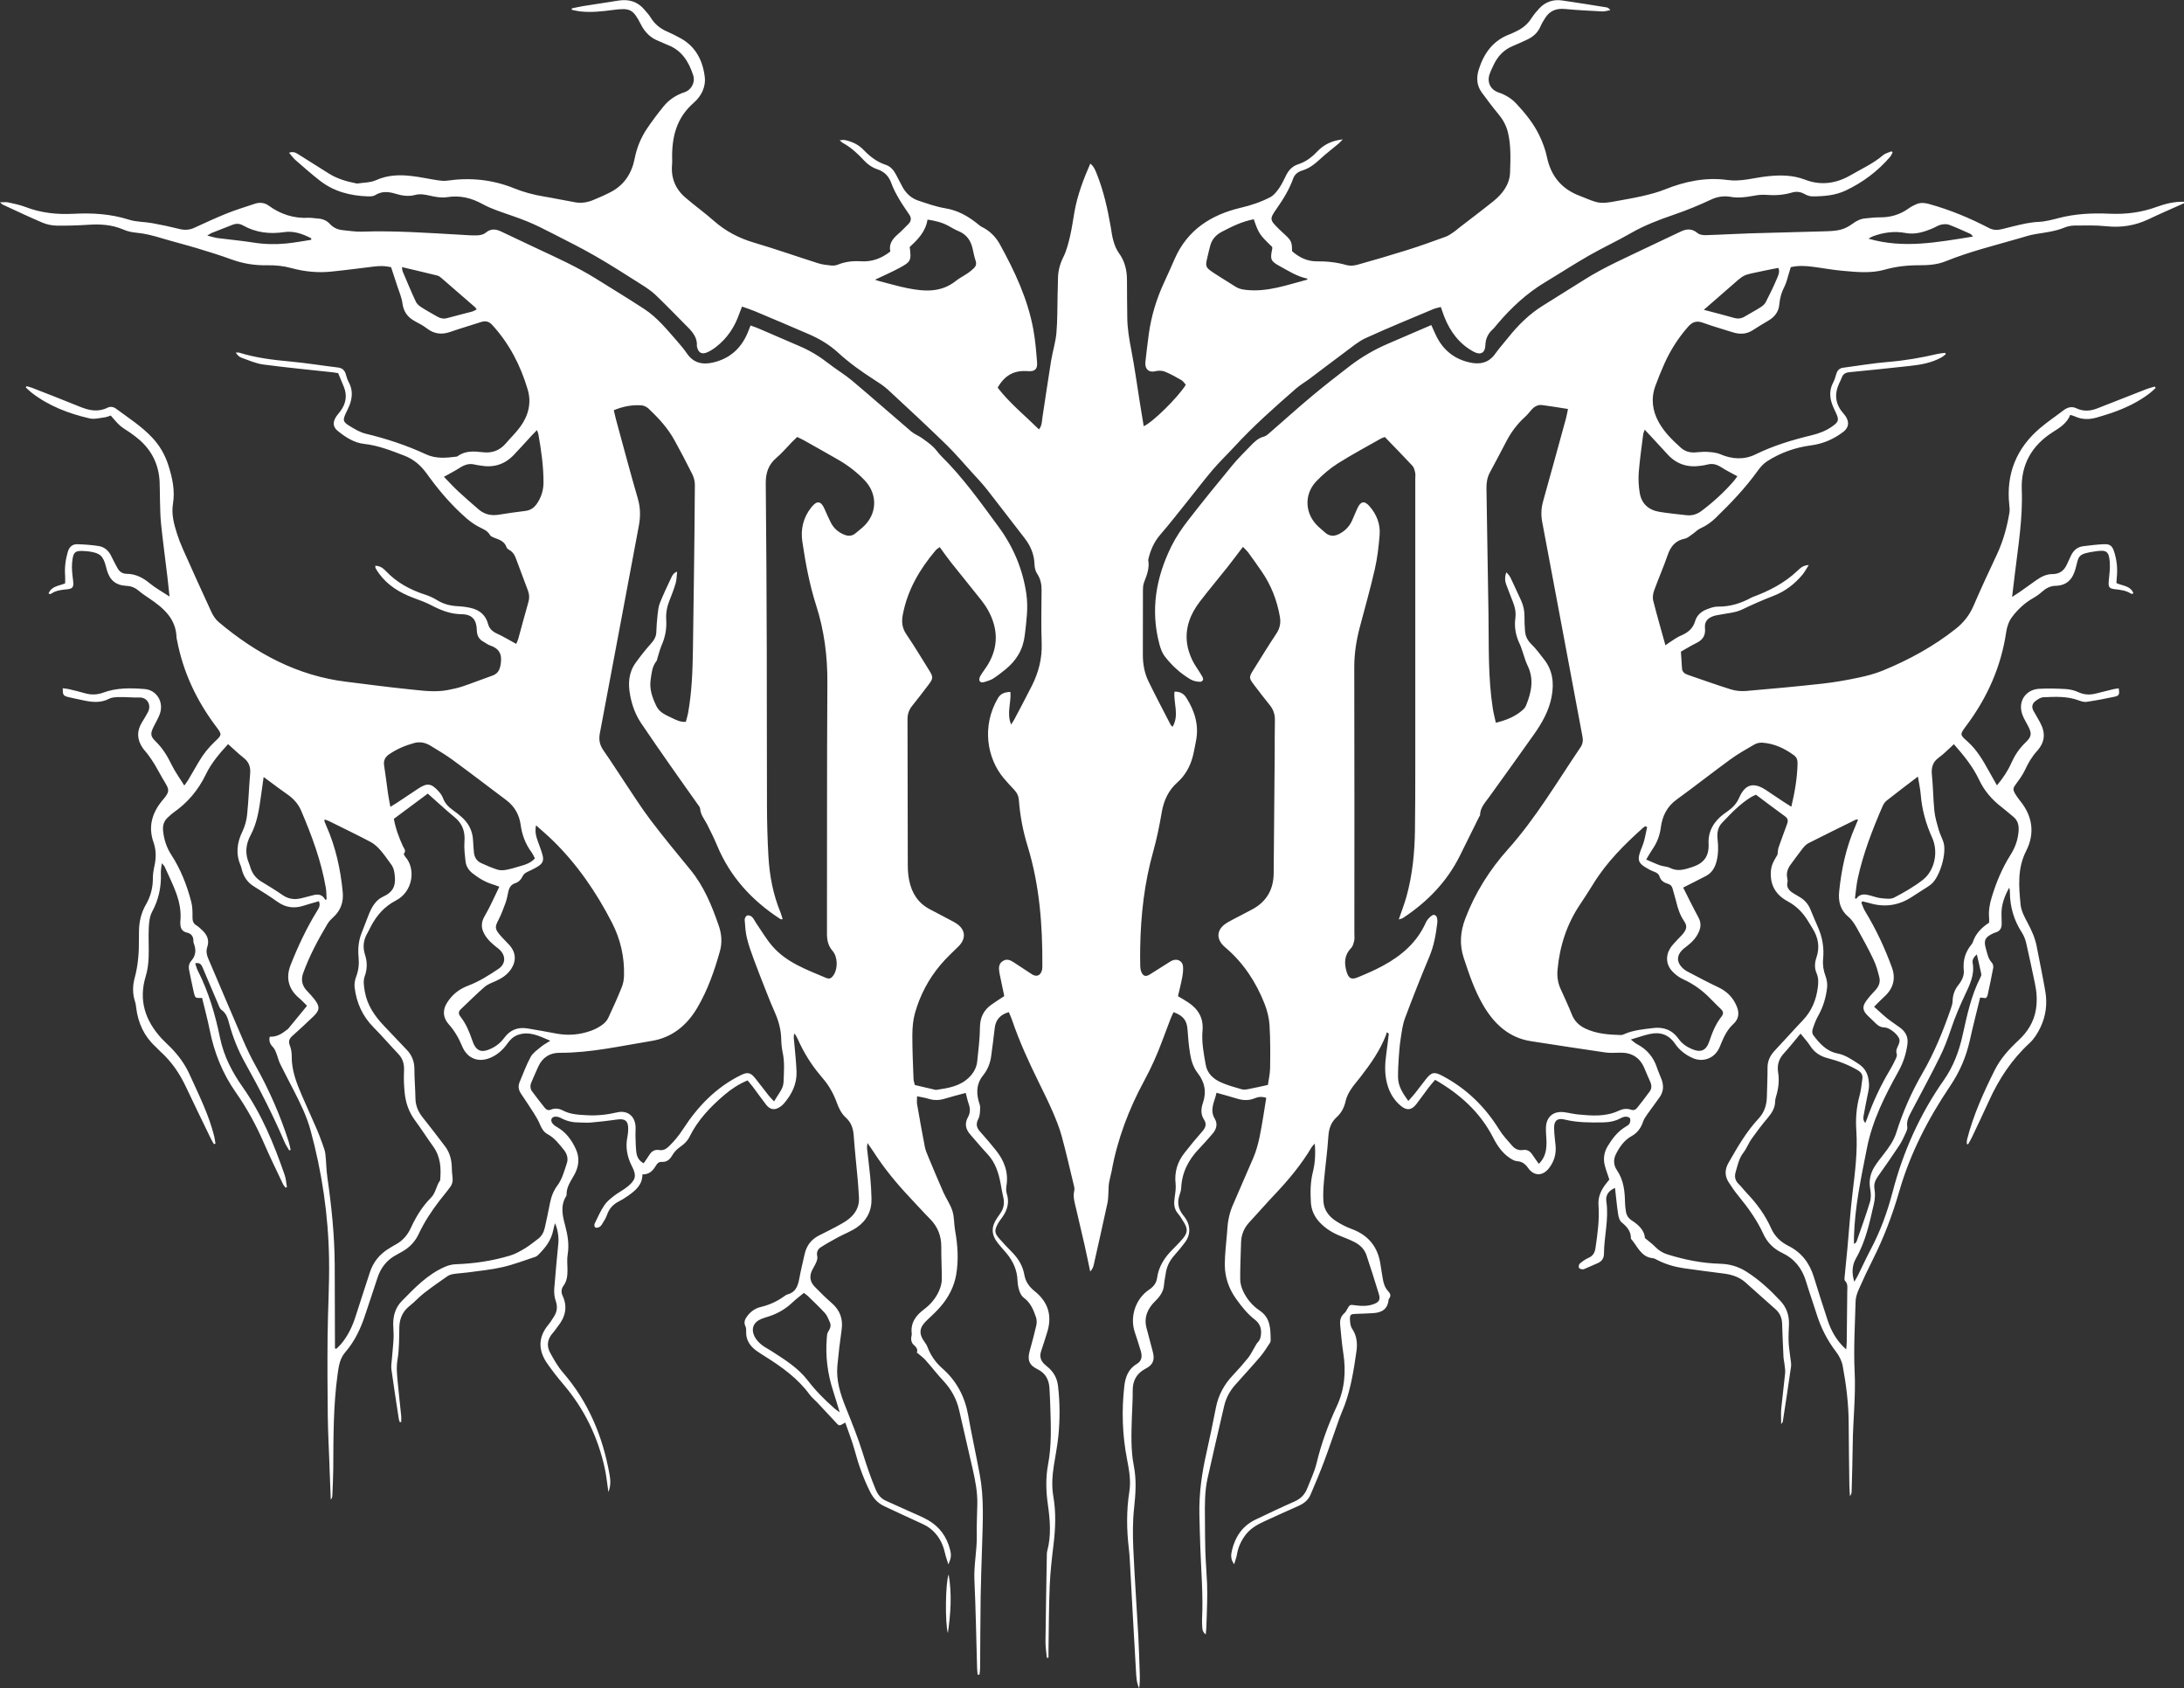 <?xml version="1.0" encoding="UTF-8"?>
<svg id="Layer_2" data-name="Layer 2" xmlns="http://www.w3.org/2000/svg" viewBox="0 0 1024.76 792.07">
  <rect x="0" y="0" width="1024.76" height="792.07" fill="#333333" stroke="none"/>
  <defs>
    <style>
      .cls-1 {
        fill: #fff;
      }
    </style>
  </defs>
  <g id="Layer_2-2" data-name="Layer 2">
    <g id="Layer_1-2" data-name="Layer 1-2">
      <g>
        <path class="cls-1" d="m1024.57,95.44c-5.44,2.44-10.92,4.77-16.29,7.35-6.36,3.04-12.91,4.1-19.95,3.35-4.94-.52-9.96-.36-14.95-.32-1.6.01-3.29.36-4.77.97-4.39,1.8-9.02,2.29-13.63,3.05-2.45.41-4.85,1.19-7.24,1.89-11.67,3.4-23.51,6.26-34.82,10.85-3.98,1.61-8.25,1.88-12.5,1.87-5.46-.02-10.79.57-16.09,2.07-6.48,1.83-13.18,1.11-19.77.53-4.86-.43-9.68-1.36-14.53-1.96-3.23-.39-6.47-.52-9.78.25-.34,1.14-.64,2.18-.96,3.2-.63,1.96-1.04,4.04-1.97,5.85-1.38,2.66-2.19,5.39-2.43,8.36-.28,3.54-2.24,6-5.26,7.75-2.44,1.42-4.85,2.88-7.21,4.42-3.09,2.02-6.31,1.99-9.68.89-4.54-1.48-9.17-2.72-13.65-4.38-3-1.11-4.99-.46-7.07,1.92-4.56,5.21-8.22,10.94-11.04,17.22-1.55,3.46-2.99,6.99-4.28,10.56-2.12,5.87-1.38,11.56,1.62,16.97,2.62,4.73,6.45,8.45,10.42,12.01,1.75,1.57,3.95,2.27,6.33,2.16,1.95-.08,3.92-.41,5.86-.28,2.13.14,4.4.3,6.31,1.13,5.52,2.39,11.23,2.63,16.4.09,8.48-4.17,17.36-6.82,26.45-9.02,3.41-.82,6.64-2.04,9.53-4.07,3.14-2.21,3.38-3.09,1.8-6.49-.64-1.38-1.33-2.74-1.82-4.17-1.18-3.42-1.2-6.78.6-10.08.66-1.22,1-2.63,1.42-3.97.5-1.59,1.4-2.65,3.14-2.88,7.1-.93,14.17-2.16,21.3-2.74,7.83-.63,15.5-1.98,23.12-3.76,1.14-.27,2.32-.33,3.49-.49.11.2.23.4.34.6-.69.52-1.32,1.14-2.07,1.55-4.66,2.58-9.8,3.45-15.01,4.01-9.4,1-18.79,2.03-28.2,2.92-1.89.18-2.99.9-3.59,2.65-.32.92-.82,1.77-1.22,2.66-2.3,5.05-1.76,9.7,1.95,13.93.64.73,1.25,1.53,1.67,2.39,1.16,2.4.63,4.61-1.63,6.34-4.48,3.43-9.49,5.61-15.14,6.35-7.42.98-14.36,3.43-20.65,7.48-1.69,1.09-3.13,2.73-4.32,4.38-5.79,8.08-12.61,15.21-19.72,22.11-2.14,2.08-4.45,3.74-7.19,4.95-1.32.58-2.37,1.77-3.59,2.6-1.22.83-2.43,1.98-3.79,2.25-4.48.9-6.66,3.73-8.07,7.83-1.9,5.54-4.29,10.92-6.28,16.43-.53,1.46-.83,3.29-.46,4.75,1.74,6.95,3.75,13.82,5.74,21.02.67-.48,1.13-.85,1.62-1.15,1.83-1.14,3.56-2.53,5.52-3.35,3.29-1.37,5.76-3.25,6.81-6.87.81-2.76,2.93-4.57,5.59-5.56,1.61-.6,3.35-1.26,5.02-1.23,5.73.1,10.91-1.54,15.85-4.25.1-.05.19-.11.29-.15,7.82-2.85,15.1-6.59,21.23-12.38,1.24-1.17,2.6-2.59,5.31-2.71-1.18,1.83-1.93,3.34-3,4.6-3.7,4.38-8.11,7.77-13.55,9.86-4.96,1.91-9.84,4.06-14.63,6.36-3.34,1.61-6.92,1.74-10.41,2.45-1.06.21-2.16.33-3.17.69-2.84,1.02-4.22,2.72-3.92,5.64.35,3.48-1.07,5.53-4.06,6.99-2.43,1.18-4.73,2.63-7.23,4.03.17,2.65.3,5.24.5,7.82.12,1.6,1.12,2.51,2.59,3.01,6.78,2.31,13.52,4.76,20.37,6.89,2.23.69,4.75.94,7.08.74,12.01-1.02,24.02-2.13,36-3.46,5.6-.62,11.18-1.62,16.71-2.78,3.91-.82,7.84-1.85,11.53-3.36,12.21-5.01,23.72-11.29,34.12-19.52,3.76-2.97,6.54-6.49,8.44-10.93,3.46-8.09,7.21-16.05,10.94-24.02,2.92-6.25,4.73-12.83,5.86-19.6.19-1.15.07-2.38-.06-3.56-1.58-14.63,3.34-26.7,14.51-36.17,3.48-2.95,7.29-5.49,10.91-8.27,1.88-1.44,3.9-2,6.08-.95,3.29,1.57,6.54,1.3,9.8.03,7.69-3,15.36-6.05,23.05-9.04,1.27-.5,2.62-.8,3.93-1.2.13.22.27.44.4.65-.92.83-1.79,1.72-2.77,2.47-5.4,4.15-11.48,7.02-17.87,9.24-2.25.79-4.56,1.43-6.84,2.12-3.55,1.07-7.06,1.09-10.49-.5-.58-.27-1.22-.41-2.12-.7-1.52,3.95-4.88,6-8.19,8.1-9.9,6.3-15.01,15.33-14.55,27.05.53,13.57-1.75,26.85-3.33,40.21-.37,3.11-.75,6.22-1.21,10.06,1.72-1.13,2.89-1.84,4.01-2.63,2.4-1.68,4.79-3.4,7.17-5.11,2.33-1.68,4.83-2.98,7.78-2.98,3.36,0,5.5-1.66,6.8-4.63.57-1.29,1.19-2.56,1.78-3.84,1.16-2.55,3.01-4.27,5.86-4.61,3.23-.39,6.47-.81,9.72-.95,2.81-.12,3.89.82,4.75,3.5,1.21,3.77,1.66,7.63,1.3,11.58-.09,1.05-.15,2.1-.23,3.16,2.98,1.38,6.62,1.21,8,4.83-.42.1-.84.34-1.01.22-2.35-1.57-5-1.88-7.72-2.17-2.74-.29-3.12-1.13-2.84-3.99.28-2.9.68-5.85.46-8.73-.39-5.03-1.53-5.78-6.44-5.09-8.96,1.27-7.96,2.14-9.66,8.31-1.33,4.83-4.04,7.79-9.35,7.91-2.47.05-4.56,1.18-6.41,2.85-1.2,1.07-2.54,2.04-3.94,2.83-4.06,2.28-7.41,5.42-10.13,9.06-1.42,1.9-2.3,4.49-2.65,6.88-2.4,16.29-8.87,30.81-18.67,43.92-3.27,4.38-3.09,4.27.59,7.57,4.27,3.83,7.14,8.72,9.87,13.68,1.19,2.16,2.43,4.29,3.86,6.83,2.88-3.45,5.08-6.77,6.7-10.41,1.62-3.63,3.71-6.82,6.59-9.59,3.1-2.99,3.17-4.26,1.21-8.05-.85-1.64-1.84-3.22-2.5-4.93-2.38-6.14,1.27-11.97,7.83-12.33,4.12-.22,8.27-.12,12.38.12,2.02.12,4.14.61,5.97,1.46,2.75,1.28,5.42,1.36,8.24.65,2.74-.69,5.47-1.39,8.22-2.05.82-.2,1.66-.27,2.49-.4.46,2.79.22,3.48-1.99,3.95-4.35.93-8.73,1.76-13.13,2.4-1.2.18-2.58-.29-3.78-.73-5.36-1.99-10.92-1.66-16.44-1.43-1.35.06-2.81,1.05-3.93,1.97-1.39,1.13-1.66,2.75-.72,4.41,1.02,1.8,2.08,3.57,3.06,5.38,2.72,5.02,2.37,9.28-1.43,13.5-2.37,2.63-4.08,5.55-5.56,8.74-1.08,2.33-2.63,4.48-4.17,6.55-1.54,2.07-1.75,2.64-.38,4.94.66,1.12,1.45,2.17,2.26,3.18,5.86,7.25,6.92,15.31,2.76,23.47-4.17,8.19-3.41,16.66-2.6,25.14.29,2.99,1.92,5.96,3.38,8.71,1.85,3.48,3.44,7,4.18,10.89,1.34,7.04,2.83,14.04,4.05,21.1,1,5.82.26,11.56-2.27,16.87-1.28,2.69-2.97,5.42-5.14,7.42-8.32,7.65-14.35,16.81-18.99,27.01-2.61,5.73-5.32,11.42-8.01,17.12-.54,1.14-1.21,2.22-1.82,3.32-.21-.05-.42-.11-.63-.16.06-.76.01-1.55.2-2.28,2.91-11.32,7.7-21.91,12.9-32.32,2.7-5.41,6.71-9.86,11.13-13.95,4.27-3.95,7.26-8.66,8.21-14.47.68-4.12.41-8.23-.46-12.31-1.34-6.26-2.61-12.54-4.06-18.78-.41-1.77-1.09-3.57-2.07-5.08-3.73-5.73-5.54-11.98-5.62-18.78,0-.71,0-1.43-.34-2.2-2.15,3.91-3.69,7.96-3.6,12.48.03,1.52.11,3.04.09,4.56-.02,1.93-.83,3.34-2.81,3.9-.52.15-1.03.36-1.51.6-3.56,1.77-4.18,3.19-3.07,7.06.65,2.28,1.02,4.65,2.77,6.52.51.55.79,1.65.66,2.41-.8,4.36-1.74,8.7-2.68,13.03-.08.39-.45.72-.78,1.22-.79-.09-1.59-.17-2.68-.29-1.64,6.78-3.36,13.38-4.83,20.04-1.71,7.74-4.76,14.82-9.2,21.41-10.32,15.31-18.79,31.65-23.9,49.39-3.24,11.25-7.33,22-12.58,32.4-2.25,4.46-4.37,8.99-6.38,13.56-.77,1.76-1.48,3.71-1.54,5.59-.31,11.08-.99,22.19-.45,33.23.56,11.46-.8,22.79-.91,34.18-.07,7.28-.32,14.55-.51,21.83-.02.75-.14,1.49-.77,2.27-.1-1.63-.27-3.25-.29-4.88-.13-9.78-.28-19.56-.32-29.34-.04-9.05-1.15-18-2.81-26.87-.44-2.35-1.67-4.76-3.15-6.67-4.18-5.42-7.13-11.38-9.16-17.88-1.59-5.08-3.39-10.09-4.93-15.18-1.84-6.05-5.4-10.55-11.17-13.28-3.98-1.88-6.98-4.86-8.8-8.84-2.97-6.49-7.06-12.2-11.55-17.69-1.72-2.09-3.3-4.32-4.75-6.61-1.88-2.99-1.89-5.93-.04-9.17,4.17-7.27,8.3-14.53,14.08-20.7,2.63-2.81,3.81-6.26,3.89-10.11.09-4.56.34-9.12.31-13.69-.02-3.28,1.24-5.83,3.44-8.15,4.41-4.66,8.64-9.48,13.08-14.11,4.24-4.44,6.4-9.74,7.11-15.74.26-2.18.31-4.27-.61-6.38-1.04-2.37-.92-4.9-.08-7.33,1.68-4.88.9-9.41-1.82-13.7-.7-1.1-1.37-2.22-2.04-3.34-2.39-4-5.51-7.18-9.68-9.42-5.47-2.94-8.24-7.55-7.83-13.89.17-2.69.85-4.2,3.12-7.99.17-1.16.16-2.38.53-3.47,1.27-3.69,2.7-7.33,4-11.01.45-1.28.45-2.43-.92-3.41-4.58-3.3-9.07-6.73-13.73-10.21-.8.39-1.59.7-2.3,1.14-5.25,3.21-9.43,7.67-13.62,12.07-2,2.1-2.41,4.8-2.09,7.62.4,3.48.4,6.93-.46,10.36-.75,2.98-2.18,5.46-4.97,6.93-3.43,1.8-6.91,3.52-10.71,5.45,2.25,4.44,4.6,9.29,7.17,14.02,1.21,2.23,1.21,4.33.28,6.54-1.16,2.79-3.12,4.93-5.48,6.76-.94.73-1.94,1.43-2.73,2.31-2.22,2.45-2.23,5.15-.02,7.59.72.79,1.58,1.53,2.52,2.03,4.9,2.58,9.79,5.18,14.79,7.55,4.05,1.92,6.9,4.8,8.6,8.91,1.3,3.13,1,5.94-1.59,8.31-2.63,2.41-4.23,5.48-5.56,8.72-.5,1.2-.95,2.44-1.62,3.55-2.51,4.14-7.43,5.68-11.94,3.68-3.33-1.48-6.2-3.71-8.25-6.71-2.97-4.37-7-5.64-11.91-4.55-2.74.61-5.41,1.57-8.84,2.58,1.29.97,2.02,1.7,2.9,2.15,4.68,2.43,7.78,6.14,9.42,11.14.61,1.85,1.46,3.63,2.13,5.46,1.03,2.81.94,5.59-.78,8.11-1.89,2.77-3.97,5.41-5.89,8.16-.8,1.14-1.61,2.33-2.05,3.63-.99,2.93-2.67,5.18-5.38,6.68-3.49,1.93-5.61,5.07-7.35,8.5-1.29,2.55-1.03,5.24.49,7.47,3.19,4.66,3.71,9.87,3.8,15.25.02,1.4.23,2.81.44,4.19.28,1.82,1.27,3.22,2.81,4.2,3.35,2.13,5.91,4.81,6.09,8.19,2,1.7,3.56,2.81,4.87,4.17,1.64,1.7,3.53,2.84,5.76,3.53,8.02,2.51,16.22,4.14,24.63,4.37,4.49.12,8.57,1.3,12.32,3.68,6.02,3.8,11.2,8.6,16.03,13.78,2.85,3.06,4.15,6.83,3.98,11.06-.11,2.71-.26,5.44-.16,8.15.09,2.36.51,4.71.76,7.07.16,1.5.58,3.05.37,4.51-1.2,8.6-2.54,17.19-3.86,25.78-.04.27-.31.51-.76,1.21,0-2.77-.18-5.07.04-7.34.52-5.51,1.28-11.01,1.81-16.52.14-1.47-.16-2.98-.32-4.47-.11-1.07-.4-2.12-.45-3.18-.25-5.21-.48-10.42-.64-15.63-.09-2.77-1.08-5-3.19-6.85-4.74-4.15-9.39-8.41-14.12-12.58-2.79-2.45-6.2-3.54-9.81-4.03-6.35-.86-12.72-1.6-19.05-2.54-4.31-.64-8.49-1.84-12.39-3.86-.67-.35-1.38-.77-2.11-.84-5.65-.58-7.21-5.7-10.27-9.14.08-3.46-1.85-5.67-4.4-7.72-.95-.77-1.41-2.46-1.61-3.8-.61-4.06-.98-8.16-1.45-12.29-2.83,1.11-4.53,3.29-4.08,6.28,1.26,8.33-1.07,16.44-1.12,24.68-.01,2.02-1.05,3.49-2.94,4.31s-3.77,1.67-5.66,2.48c-.49.21-1.05.48-1.54.42-.58-.07-1.49-.35-1.6-.73-.18-.58-.03-1.61.39-1.96,1.24-1.03,2.59-2.04,4.06-2.67,2.19-.93,3.01-2.49,3.33-4.74.97-6.67,1.91-13.33,1.4-20.11-.25-3.38.95-6.41,2.91-9.14.69-.97,1.47-1.88,2.18-2.78-.72-2.21-1.53-4.34-2.11-6.53-.85-3.19-.36-6.32,1.33-9.11,2.21-3.64,4.77-7.01,8.56-9.22.64-.37,1.4-.82,1.7-1.43.34-.69.5-1.73.22-2.4-.2-.47-1.26-.82-1.93-.81-.82.01-1.71.33-2.45.73-2.66,1.44-5.49,1.92-8.48,1.97-5.98.08-11.94.11-17.82-1.35-3.38-.84-5,.52-4.94,4.02.05,2.71.41,5.41.68,8.11.39,3.98-.64,7.55-3.08,10.69-2.94,3.77-7,3.83-9.76-.05-1.37-1.93-2.82-3.08-5.26-3.24-1.2-.08-2.45-.86-3.5-1.57-3.51-2.38-5.79-5.77-7.7-9.51-6.09-11.9-15.58-20.41-27.21-27.09-1.1,1.3-2.11,2.42-3.02,3.61-1.97,2.6-3.82,5.29-5.83,7.85-2.24,2.85-4.47,3.06-7.25.75-3.28-2.73-5.33-6.24-6.42-10.35-1.25-4.72-1.05-9.46-.36-14.23.45-3.09.77-6.2,1.15-9.3-.31-.22-.63-.43-.94-.65-.12.43-.2.87-.36,1.28-2.8,7.29-7.24,13.59-11.98,19.7-1.53,1.98-3.22,3.85-4.57,5.94-1.04,1.61-1.97,3.42-2.38,5.27-.67,2.99-1.92,5.57-4.15,7.58-2.79,2.51-3.75,5.55-3.99,9.24-.44,6.93-1.43,13.82-2.04,20.73-.29,3.23-.48,6.51-.26,9.74.27,3.93,2.56,6.94,5.77,9.04,2.34,1.53,4.9,2.84,7.53,3.81,7.92,2.93,12.34,8.53,13.49,16.83.3,2.15.72,4.28,1.05,6.43.33,2.19.99,4.24,2.53,5.9.99,1.07,1.49,2.14.44,3.45-.13.16-.23.39-.25.59-.41,4.46-3.28,6.05-7.32,6.26-2.7.14-5.41.28-8.12.35-2.26.06-2.77.36-2.68,2.61.06,1.47.22,3.19,1.01,4.34,2.26,3.32,2.56,6.96,2.03,10.64-1.21,8.49-2.54,16.98-5.48,25.1-.78,2.14-1.76,4.21-2.53,6.36-2.38,6.64-4.6,13.34-7.07,19.94-2.02,5.38-4.24,10.69-6.52,15.97-1.08,2.49-3.17,4.05-5.65,5.15-5.37,2.37-10.7,4.81-16.03,7.25-3.28,1.51-6.39,3.27-8.66,6.21-2.17,2.8-3.58,5.92-4.15,9.44-.22,1.33-.75,2.6-1.29,4.43-1.76-2.39-1.5-4.46-1.05-6.39,1.52-6.45,4.92-11.58,11.05-14.52,6.07-2.91,12.16-5.8,18.32-8.51,2.88-1.27,4.84-3.24,5.95-6.1,1.53-3.94,3.43-7.8,4.41-11.88,2.22-9.24,5.45-18.09,9.46-26.66,3.78-8.09,4.42-16.45,3.05-25.15-.68-4.29-.99-8.63-1.43-12.95-.22-2.15.18-4.09,1.95-5.6.55-.47.93-1.18,1.3-1.84,1.25-2.27,1.23-2.24,4.02-1.85,2.82.4,5.64.43,8.37-.55,2.59-.93,3.31-2.09,2.51-4.73-1.86-6.13-3.82-12.23-5.84-18.3-.94-2.81-3.01-4.78-5.6-6.1-2.03-1.03-4.15-1.89-6.27-2.71-3.91-1.52-7.4-3.63-10.25-6.75-2.36-2.58-3.72-5.59-3.94-9.08-.29-4.79-.27-9.54.91-14.25,1.06-4.23,1.32-8.55.91-13.42-.66.74-1.12,1.11-1.41,1.59-4.79,8.09-10.74,15.27-17.19,22.08-4.11,4.34-8.03,8.86-12.1,13.24-2.49,2.68-3.77,5.8-3.88,9.42-.17,5.76-.43,11.51-.41,17.27,0,1.77.5,3.66,1.23,5.29,1.71,3.85,4.41,7.11,7.86,9.41,5.22,3.49,5.1,8.66,5.21,13.89,0,.42-.08.91-.31,1.25-1.48,2.2-2.84,4.51-4.56,6.52-3.88,4.55-7.96,8.91-11.91,13.4-2.47,2.82-4.2,6.09-5.05,9.75-2.63,11.31-5.26,22.63-7.79,33.96-1.38,6.2-1.29,12.52-1.22,18.83.06,5.11.01,10.22.18,15.32.17,5.1.61,10.18.82,15.28.12,3.04.08,6.08.02,9.12-.08,4.02-.25,8.04-.4,12.06-.03.71-.13,1.42-.25,2.59-1.3-1.01-1.54-2-1.6-3.04-.09-1.41-.19-2.83-.12-4.23.57-11.31-.45-22.59-.83-33.88-.17-5.1-.33-10.21-.43-15.32-.18-9.5,1.09-18.84,3.19-28.1,1.66-7.31,3.15-14.65,4.6-22,1.16-5.84,3.9-10.76,7.96-15.05,2.46-2.6,4.84-5.3,7.09-8.08,1.14-1.41,1.93-3.11,2.88-4.68.56-.92.99-1.95,1.72-2.71,1.15-1.21,1.41-2.59,1.5-4.16.15-2.71-.76-4.77-2.95-6.46-3.46-2.68-6.16-6.09-8.71-9.64-3.48-4.85-5.35-10.26-5.35-16.14,0-4.97.66-9.95,1.05-14.92.16-2.05.25-4.12.65-6.12.41-2.1.95-4.23,1.78-6.2,3.21-7.6,6.6-15.13,9.84-22.72,2.71-6.36,3.64-13.16,4.79-19.91.47-2.76.88-5.52,1.34-8.37-1.96-.65-3.66-.55-5.29.15-2.86,1.22-5.69,1.07-8.59.17-3-.93-6.04-1.74-9.47-2.71-.83,4.15-3.41,7.83-.8,12.2,1.43,2.39.81,4.86-.99,6.94-2.06,2.38-4.12,4.78-6.31,7.04-5.02,5.19-8.14,11.2-8.47,18.53-.05,1.17-.46,2.34-.83,3.47-1.09,3.26-.55,6.2,1.5,8.92.52.69,1.09,1.36,1.55,2.1,2.24,3.59,2.12,7.61-.42,10.98-1.57,2.08-3.22,4.11-4.96,6.05-2.25,2.51-3.67,5.35-4.11,8.69-.23,1.72-.65,3.42-.78,5.15-.24,3.25-1.9,5.49-4.2,7.75-3.43,3.36-5.38,7.54-3.99,12.62,1.01,3.66,1.9,7.36,2.91,11.02,1.01,3.7.23,6.12-3.22,7.9-4.37,2.26-6.26,5.68-6.2,10.54.06,4.12-.27,8.25-.39,12.38-.22,7.6-.57,15.17.92,22.74,1.29,6.53.85,13.14.13,19.79-.68,6.23-.65,12.59-.38,18.86.6,13.68,1.59,27.33,2.34,41,.33,6.08.5,12.16.7,18.24.07,2.16.01,4.32-.28,6.51-1.29-2.69-1.35-5.63-1.52-8.47-1.03-17.25-1.93-34.5-2.88-51.76-.1-1.74-.22-3.47-.43-5.2-1.08-9-1.19-17.96.23-26.96.8-5.09-.15-10.2-1.12-15.22-2.19-11.3-2.55-22.64-1.27-34.06.5-4.43,1.92-8.21,5.98-10.61,2.42-1.43,2.42-3.72,1.75-6.04-.87-3.02-1.91-6-2.87-9-2.31-7.19.5-15.54,6.85-19.77,2.07-1.38,3.36-3.1,3.69-5.47.75-5.45,3.58-9.7,7.38-13.46,1.54-1.53,3.06-3.09,4.48-4.73,2.52-2.9,2.65-4.73.67-7.95-.86-1.39-1.69-2.82-2.74-4.04-1.99-2.32-1.96-4.9-1.54-7.68.32-2.13.65-4.33.42-6.44-.59-5.4.88-10.13,4.16-14.32,2.68-3.42,5.44-6.79,8.32-10.05,1.63-1.85,2.26-3.48.77-5.77-1.52-2.34-1.3-5.08-.44-7.58,1.78-5.2.93-9.78-2.43-14.08-2.12-2.71-3.1-5.99-3.61-9.33-.56-3.64-.93-7.32-1.16-11-.27-4.25-1.92-6.58-6.56-8.25-.46,1-.98,2.02-1.39,3.08-1.37,3.55-2.7,7.1-4.03,10.67-2.35,6.32-5.1,12.44-8.32,18.38-7.24,13.35-12.59,27.42-15.31,42.42-.35,1.92-.95,3.8-1.25,5.73-.23,1.47-.15,2.99-.26,4.49-.11,1.61-.12,3.26-.46,4.83-2.09,9.66-4.26,19.29-6.43,28.93-.25,1.1-.68,2.16-1.66,3.14-.89-4.19-1.73-8.39-2.68-12.57-1.24-5.51-2.6-10.99-3.84-16.5-.66-2.93-1.71-5.81-.94-8.94.24-.98-.15-2.15-.4-3.2-1.81-7.49-3.52-15.02-5.56-22.45-1.06-3.85-2.58-7.61-4.17-11.28-1.98-4.58-4.2-9.07-6.41-13.55-4.75-9.66-9.26-19.41-12.71-29.62-.41-1.2-.97-2.35-1.48-3.58-4.02,1.17-6.15,3.58-6.61,7.47-.53,4.42-1.05,8.84-1.67,13.25-.46,3.29-1.67,6.36-3.76,8.91-2.99,3.66-3.27,7.66-2.16,11.99.27,1.05.79,2.11.75,3.15-.06,1.8-.04,3.81-.84,5.32-1.31,2.49-.81,4.22.94,6.13,2.49,2.73,4.85,5.58,7.18,8.45,4.01,4.94,6.12,10.45,5.05,16.94-.19,1.15-.17,2.44.17,3.54,1.3,4.11.32,7.7-2.1,11.07-.76,1.06-1.57,2.1-2.18,3.24-1.59,2.95-1.46,4.28.75,6.78,1.94,2.2,3.95,4.34,6.02,6.42,2.99,3.01,5.05,6.46,5.78,10.71.54,3.13,2.31,5.56,4.78,7.53,6.51,5.21,8.4,11.74,5.78,19.71-.91,2.79-1.72,5.61-2.69,8.37-.91,2.6-.21,4.67,1.78,6.43.41.36.82.71,1.24,1.06,2.83,2.31,4.45,5.28,4.88,8.91.92,7.8.93,15.63.17,23.43-.46,4.64-1.39,9.23-2.11,13.84-.76,4.85-1.1,9.71-.25,14.6,1.31,7.57.99,15.13.06,22.73-.79,6.46-1.52,12.95-1.78,19.45-.41,10.1-.4,20.21-.56,30.31-.02,1.05,0,2.09,0,3.14-.26.02-.52.03-.78.05-.22-2.54-.65-5.09-.63-7.63.15-13.47.41-26.95.63-40.42.01-.65,0-1.33.16-1.94,2.01-7.31,1.36-14.68.32-22-.9-6.31-1.06-12.58.12-18.81,1.7-8.96,1.31-17.96,1.03-26.97-.09-2.93-.22-5.86-.4-8.79-.24-3.97-1.85-6.98-5.62-8.84-3.96-1.94-4.8-4.37-3.64-8.59,1.1-3.98,2.18-7.96,3.1-11.98.27-1.2.24-2.64-.15-3.8-1.17-3.51-2.59-6.89-5.8-9.21-.96-.7-1.62-2.04-2.02-3.22-.51-1.53-.79-3.18-.85-4.8-.18-4.89-2.06-9.06-5.14-12.75-1.32-1.59-2.74-3.09-4.02-4.71-3.2-4.04-3.29-7.7-.37-11.96.61-.9,1.27-1.77,1.84-2.69,1.39-2.25,1.58-4.66.96-7.22-.49-1.99-.81-4.03-1.18-6.05-.96-5.19-2.52-10.08-6.28-14.06-2.76-2.92-5.29-6.05-7.97-9.06-2.19-2.46-2.76-5.15-1.12-8.08,1.16-2.07,1.16-4.08.38-6.26-.57-1.61-.9-3.3-1.4-5.18-3.45.94-6.7,1.74-9.9,2.72-2.59.79-5.08.83-7.67,0-1.62-.52-3.33-.73-5.27-1.14,0,1.49-.17,2.67.03,3.79,1.15,6.63,2.33,13.26,3.61,19.87.31,1.58.95,3.11,1.58,4.61,2.34,5.61,4.68,11.23,7.14,16.79,1.32,2.97,3.29,5.69,4.24,8.76.91,2.94.71,6.19,1.27,9.26,1.23,6.8,1.65,13.66.52,20.44-.96,5.75-3.65,10.91-7.52,15.33-1.92,2.2-4.08,4.21-6.22,6.21-3.65,3.41-3.98,6.27-1.09,10.26.5.69,1.01,1.43,1.3,2.22,1.48,3.96,3.84,7.35,6.98,10.1,6.75,5.91,10.6,13.3,12.17,22.09,1.66,9.3,3.69,18.53,5.42,27.81,2.05,10.99,1.41,22.09,1.09,33.16-.23,8.03-.56,16.06-.68,24.1-.16,11.19-.16,22.39-.26,33.58,0,.99-.19,1.98-.3,2.97-.29,0-.57,0-.86-.01-.09-1.1-.23-2.2-.26-3.3-.4-13.69-.61-27.38-1.25-41.06-.33-7.1,1.27-14.03,1.12-21.09-.1-4.89.15-9.78.25-14.67.1-5.48-.93-10.81-2.13-16.11-2.11-9.32-4.27-18.63-6.42-27.94-1.23-5.31-3.78-9.86-7.54-13.85-2.9-3.08-5.46-6.47-8.28-9.62-1.1-1.23-2.5-2.19-4.04-3.5.51-1,.14-2.25-1.2-3.35-1.27-1.04-1.62-2.52-1.33-4.14.08-.43.23-.87.17-1.29-.65-5.17,1.92-8.59,5.84-11.53,3.06-2.3,5.55-5.25,7.06-8.83.66-1.56,1.17-3.33,1.19-5,.06-5.1-.28-10.21-.23-15.31.05-5.19-1.63-9.52-5.28-13.21-3.21-3.24-6.26-6.65-9.39-9.97-6.36-6.73-12.21-13.86-17.22-21.66-.76-1.18-1.6-2.32-2.75-3.99-.1,1.21-.26,1.89-.19,2.55.49,4.54,1.09,9.06,1.52,13.6.31,3.35.49,6.71.57,10.07.13,5.65-2.29,10.2-6.84,13.35-2.74,1.89-5.95,3.08-8.9,4.67-2.75,1.49-5.49,3.02-8.12,4.71-1.46.94-2.02,2.4-1.58,4.27.19.82-.14,1.86-.48,2.69-.54,1.3-1.32,2.49-1.94,3.76-1.42,2.88-.97,5.53,1.25,7.78,2.52,2.55,5.03,5.13,7.75,7.45,4,3.41,5.59,7.52,4.84,12.73-.81,5.59-1.47,11.2-1.99,16.82-.64,6.9,1.39,13.29,3.93,19.6,2.83,7.05,5.71,14.11,7.95,21.35,1.8,5.82,3.74,11.55,6.1,17.17.98,2.34,2.36,4.15,4.64,5.2,3.75,1.72,7.53,3.37,11.28,5.08,2.86,1.3,5.81,2.47,8.54,4.01,5.47,3.1,8.9,7.86,10.44,13.95.65,2.56.49,3.94-.79,6.9-.6-1.94-1.15-3.39-1.49-4.89-.75-3.33-1.94-6.43-4.13-9.11-1.82-2.23-4.01-3.89-6.67-5.07-5.95-2.66-11.82-5.49-17.74-8.22-3.11-1.43-5.2-3.76-6.72-6.8-3.07-6.15-5.38-12.55-7.16-19.19-1.2-4.48-2.95-8.81-4.48-13.27-1.23.59-2.06,1.34-2.79,1.25-.69-.08-1.32-.99-1.9-1.61-2.83-3-5.62-6.04-8.44-9.04-1.19-1.27-2.59-2.37-3.61-3.76-5.5-7.53-12.89-12.84-20.65-17.73-1.47-.93-2.97-1.82-4.36-2.85-3.06-2.25-4.93-5.15-4.76-9.12.03-.74.02-1.58-.3-2.22-.98-2-.23-3.55.98-5.08,1.61-2.03,3.61-3.46,6.13-4.06,3.97-.93,7.6-2.57,10.91-4.94.53-.38,1.09-.8,1.69-.96,3.77-.99,4.87-3.88,5.5-7.28.73-3.95,1.67-7.86,2.57-11.77.88-3.82,3.04-6.69,6.52-8.51,2.69-1.41,5.46-2.69,8.12-4.14,2.09-1.14,4.25-2.25,6.09-3.73,3.09-2.49,4.95-5.76,4.73-9.9-.16-2.92-.35-5.84-.61-8.76-.61-6.81-1.37-13.61-1.86-20.43-.23-3.32-1.17-6.14-3.66-8.4-2.24-2.03-3.42-4.66-4.43-7.47-.87-2.42-2.06-4.75-3.41-6.94-1.25-2.02-2.83-3.86-4.36-5.69-4.22-5.03-7.61-10.57-10.29-16.56-.43-.97-.93-1.92-1.67-2.84-.57,1.41-.21,2.82-.09,4.22.39,4.54.92,9.08,1.09,13.62.21,5.84-2.22,10.76-5.99,15.08-.49.57-1.08,1.08-1.71,1.5-2.56,1.69-4.66,1.42-6.56-1-2.08-2.65-4-5.42-6.02-8.12-.84-1.11-1.76-2.16-2.69-3.29-4.15,1.72-7.66,4.06-10.88,6.8-6.58,5.6-12.49,11.79-16.36,19.65-.99,2.01-2.5,3.44-4.35,4.71-1.46,1.01-2.83,2.41-3.72,3.94-1.16,2-2.56,3.26-4.87,3.13-1.44-.08-2.16.6-2.82,1.72-1.38,2.33-3.1,4.26-6.34,4.14,0,5.01-3.35,7.62-6.82,10.1-1.41,1.01-2.92,1.9-4.46,2.7-2.64,1.38-4.38,3.4-5.36,6.25-.55,1.61-1.56,3.08-2.46,4.55-.33.53-.89,1.02-1.46,1.25-.5.21-1.39.26-1.69-.04-.32-.32-.39-1.24-.17-1.71,1.41-2.91,2.73-5.91,4.51-8.59,1.16-1.75,2.93-3.15,4.62-4.46,2.05-1.59,4.44-2.77,6.44-4.41,3.71-3.06,4.17-5.11,1.98-9.33-2.35-4.52-3.19-9.17-2.14-14.17.24-1.16.31-2.37.33-3.56.05-3.65-1.52-4.85-5.08-4.33-4.18.61-8.39,1.06-12.59,1.44-1.72.16-3.47-.06-5.21-.04-2.99.02-5.8-.56-8.47-1.98-2.05-1.09-3.8-.97-4.48.05-.75,1.13.11,2.78,2.33,4.02,4.29,2.39,6.99,6.12,8.96,10.45,1.85,4.06,1.4,8.07-.69,11.9-1.66,3.04-3.84,5.85-3.68,9.58,0,.2-.12.42-.23.6-2.75,4.44-1.68,9.11-.47,13.59,1.23,4.58,1.99,9.05,1.2,13.81-.39,2.33-.07,4.77-.07,7.16,0,2.64-.22,5.17-1.89,7.43-1.02,1.38-1.17,3.04-.42,4.65,2.53,5.38,1.23,10.13-2.32,14.54-.75.93-1.37,1.97-2.17,2.85-2.57,2.82-3.15,6.02-1.37,9.31,1.75,3.22,3.59,6.5,5.97,9.25,12.02,13.88,18.78,30.1,21.93,47.98.43,2.46.68,5.06-.53,8.22-.63-4.2-.95-7.72-1.71-11.15-3.22-14.69-9.57-27.85-19.36-39.34-2.68-3.14-5.23-6.4-7.59-9.78-4.27-6.1-4.48-12.29.5-18.26.97-1.16,1.74-2.49,2.57-3.76,1.53-2.33,1.82-4.7.86-7.43-.63-1.78-.82-3.84-.68-5.73.53-7.14,1.26-14.27,1.93-21.41.26-2.84-.39-6.83-1.59-9.3-.31,1.21-.62,2.24-.83,3.3-.91,4.71-3.7,8.27-6.99,11.52-.38.37-.82.77-1.31.93-5.13,1.68-10.2,3.64-15.44,4.85-5.27,1.22-10.71,1.72-16.09,2.47-2.26.32-4.55.4-6.8.74-1.04.16-2.17.48-3.02,1.07-3.74,2.59-7.47,5.21-11.06,8-2.31,1.8-4.26,4.05-6.57,5.85-3.37,2.62-4.84,6.03-4.93,10.17-.06,2.5-.02,5-.15,7.5-.13,2.49-.23,5-.67,7.45-.71,3.93-.2,7.8.16,11.69.46,4.98,1.05,9.94,1.55,14.91.09.93,0,1.87,0,2.81-.22.04-.43.07-.65.11-.16-.51-.4-1.01-.48-1.53-1.18-7.73-2.4-15.45-3.46-23.2-.23-1.68.1-3.44.23-5.15.25-3.23.64-6.45.78-9.68.1-2.16-.17-4.34-.18-6.51-.02-4.08,1.17-7.86,4-10.74,6.08-6.2,12.1-12.56,20.29-16.1,1.55-.67,3.3-1.14,4.97-1.2,8.74-.3,17.32-1.57,25.67-4.1,2.44-.74,4.75-2.07,6.96-3.4,2.12-1.28,4.03-2.91,6.05-4.38,1.77-1.29,2.7-3.15,3.17-5.17.9-3.8,1.64-7.64,2.41-11.47.62-3.07,1.56-5.8,3.57-8.49,2.19-2.94,3.21-6.84,4.4-10.43.7-2.12.09-4.36-1.36-6.15-2.26-2.78-4.4-5.68-7.67-7.43-1.82-.98-2.78-2.6-3.56-4.48-.77-1.87-1.82-3.66-2.9-5.38-1.97-3.12-4.07-6.16-6.1-9.25-1.09-1.65-1.38-3.44-.61-5.28,1.67-4,3.16-8.11,5.23-11.9,1.03-1.89,3.1-3.25,4.83-4.7,1.14-.96,2.5-1.66,4.36-2.86-5.28-2.23-9.83-4.65-15.25-2.72-2.14.76-3.63,2.29-4.92,4.1-1.99,2.79-4.44,5.05-7.6,6.47-5.85,2.63-11.15.62-13.62-5.31-1.56-3.75-3.51-7.19-6.24-10.23-2.78-3.09-3.03-6.71-.78-10.2,2.39-3.73,5.51-6.3,9.9-7.96,5.02-1.89,9.71-4.85,14.2-7.87,3.72-2.5,3.46-6.77-.17-9.58-2.51-1.94-4.91-3.95-6.48-6.78-1.61-2.9-1.55-5.54.24-8.55,2.53-4.27,4.47-8.89,6.79-13.62-1.11-.4-1.97-.77-2.86-1.03-3.61-1.05-6.75-2.96-9.68-5.26-1.78-1.4-3.01-3.24-3.27-5.46-.36-3.12-.78-6.29-.54-9.39.36-4.73-.91-8.45-4.64-11.5-4.27-3.5-8.31-7.29-12.56-11.05-5.49,4.08-10.7,7.95-15.93,11.84.83,4.6,2.39,8.74,4.24,12.79.5,1.09,1.68,2.11.48,3.53-.17.2.36,1.16.75,1.61,4.79,5.39,3.68,16.15-4.53,20.39-5.36,2.77-9.04,7.01-11.77,12.23-.5.96-.93,1.97-1.49,2.9-1.95,3.27-2.39,6.63-1.2,10.32,1.08,3.36,1.1,6.67-.18,10.18-.76,2.08-.33,4.74.07,7.05,1.12,6.44,4.67,11.6,9.12,16.23,3.55,3.68,7,7.44,10.55,11.11,2.48,2.56,3.6,5.53,3.6,9.12,0,4.56.42,9.12.49,13.68.05,3.44,1.3,6.29,3.41,8.93,3.58,4.5,7.07,9.07,10.54,13.65,2.4,3.17,3.13,6.85,3.14,10.75,0,1.71.42,3.42.36,5.13-.03.99-.42,2.12-1,2.93-1.64,2.29-3.5,4.44-5.22,6.68-3.71,4.84-7.06,9.91-9.65,15.45-1.71,3.66-4.34,6.47-7.89,8.42-.76.42-1.5.89-2.27,1.28-4.73,2.39-7.72,6.16-9.31,11.2-1.76,5.59-3.74,11.11-5.54,16.69-2.12,6.57-4.94,12.75-9.53,18.02-2.55,2.93-3.05,6.61-3.56,10.3-2.04,14.69-1.96,29.47-2.04,44.25-.03,4.24-.27,8.47-.44,12.71-.02.63-.18,1.25-.73,1.86-.2-5.18-.4-10.35-.6-15.53v-.65c-.28-7.59-.7-15.18-.8-22.78-.15-12.6-.21-25.2-.09-37.8.12-12.06.89-24.12.69-36.17-.34-20.5-3.3-40.68-8.72-60.48-1.79-6.54-4.78-12.57-7.85-18.57-2.13-4.16-4.34-8.28-6.38-12.47-.8-1.64-1.18-3.47-1.86-5.17-.38-.96-.83-1.99-1.53-2.71-1.33-1.36-1.98-2.8-1.48-4.87,3.1.19,5.58-1.28,7.91-3.14.25-.2.56-.36.76-.61,2.88-3.49,5.74-6.98,8.82-10.74-1.13-1.11-2.36-2.46-3.74-3.63-5.07-4.26-6.29-9.61-3.95-15.56,3.42-8.69,7.41-17.15,12.3-25.14.86-1.41,1.83-2.72.94-4.73-2.37.69-4.76,1.31-7.1,2.08-4.44,1.46-8.48.94-12.35-1.83-3.62-2.59-7.42-4.94-11.19-7.3-2.83-1.78-4.53-4.31-5.41-7.46-.21-.73-.33-1.5-.63-2.19-2.4-5.48-1.77-10.71.8-16.01,1.16-2.39,1.92-5.12,2.2-7.76.68-6.48.88-13.01,1.44-19.5.27-3.12-.65-5.43-3.13-7.37-2.46-1.92-4.71-4.13-7.21-6.36-4.1,4.41-7.92,8.95-10.46,14.22-3.55,7.37-8.56,13.27-15.2,17.91-.89.62-1.64,1.42-2.47,2.13-1.98,1.7-2.64,3.84-2.38,6.42.41,4.08,1.62,7.82,3.87,11.28,4.42,6.81,7.34,14.3,9.36,22.11.59,2.27.59,4.73.56,7.1-.02,1.68.31,2.91,1.8,3.84,1.01.62,1.89,1.47,2.76,2.28,2.31,2.16,3.46,4.67,2.37,7.9-.61,1.82-.32,3.59.45,5.38,5.48,12.77,10.86,25.59,16.38,38.34,1.77,4.08,3.68,8.11,5.86,11.99,6.35,11.32,11.53,23.13,15.48,35.48.41,1.29.64,2.63.96,3.95-.22.09-.45.18-.67.28-.73-1.28-1.59-2.5-2.16-3.84-5.48-12.8-11.81-25.17-18.6-37.32-3.24-5.8-5.69-11.95-7.43-18.38-.64-2.37-1.28-4.78-3.57-6.38-.87-.61-1.26-1.97-1.73-3.06-2.36-5.49-4.68-10.99-7.01-16.49-.6-1.41-1.16-2.84-3.62-2.32.42,1.23.67,2.36,1.18,3.36,5.12,10.05,8.24,20.75,10.51,31.76,1.74,8.44,5.64,15.94,10.57,22.93,8.93,12.65,14.72,26.8,19.74,41.32.62,1.79.7,3.77,1.04,5.65-.21.08-.42.16-.63.24-.4-.54-.91-1.02-1.19-1.61-3.01-6.38-6.13-12.72-8.93-19.2-3.64-8.41-7.99-16.4-13.25-23.9-6.21-8.86-10.13-18.65-12.23-29.24-1.01-5.09-2.39-10.1-3.58-15.07-3.21.12-3.26.13-3.92-2.74-.77-3.39-1.44-6.8-2.15-10.2-.35-1.68-.14-3.18,1.06-4.55,1.87-2.13,2.28-4.61,1.39-7.32-.2-.62-.47-1.26-.46-1.89.05-2.2-1.01-3.49-3.09-3.96-2.17-.5-2.99-1.96-3.02-4.04,0-.33-.07-.66-.03-.98,1.07-9.66-3.73-17.64-7.38-25.96-.16-.36-.53-.63-1.31-1.54-.19,1.95-.49,3.29-.43,4.61.27,6.45-1.03,12.44-4.12,18.19-1.17,2.18-1.44,5-1.56,7.55-.22,4.66.14,9.35-.07,14.01-.13,2.9-.5,5.88-1.35,8.64-3.44,11.25-.28,20.74,7.36,29.12,1.32,1.44,2.8,2.74,4.17,4.13,3.7,3.74,6.82,7.92,8.99,12.72,4.33,9.6,9.13,19.01,11.65,29.32.26,1.07.36,2.18.54,3.27-.24.08-.47.15-.71.23-.5-.9-1.06-1.77-1.5-2.7-3.93-8.11-7.89-16.21-11.73-24.37-2.91-6.17-6.7-11.67-11.76-16.27-.88-.8-1.67-1.71-2.55-2.52-5.27-4.87-8.01-10.98-8.92-18.01-.12-.96-.22-1.96-.52-2.87-1.24-3.74-1.23-7.5-.21-11.24,1.61-5.93,2.06-11.97,1.99-18.08-.02-1.3.02-2.61.04-3.91.06-4.42,1.02-8.6,3.26-12.47,2.23-3.84,3.28-7.99,3.26-12.46,0-1.93.34-3.9.76-5.8.81-3.7.78-7.36-.47-10.93-2.57-7.31-.7-13.66,4-19.45.34-.42.71-.82,1.05-1.25,2.39-2.99,2.37-4.04.37-7.28-1.71-2.77-3.18-5.68-4.84-8.47-.99-1.67-2.13-3.25-3.27-4.82-.76-1.05-1.72-1.97-2.44-3.05-2.62-3.89-2.82-7.87-.3-11.92.98-1.57,1.92-3.16,2.79-4.78,1.76-3.3-.19-6.99-3.96-6.9-3.15.07-6.3-.25-9.45-.2-1.61.02-3.41.09-4.78.8-4.32,2.23-8.63,1.52-13.02.53-2.01-.45-4.05-.8-6.05-1.31-2.5-.65-2.68-.99-2.7-4.15.96.13,1.9.18,2.81.39,2.54.6,5.07,1.2,7.58,1.93,2.93.85,5.77.78,8.63-.28,6.28-2.34,12.85-2.19,19.34-1.69,5.82.45,9.19,6.21,7.19,11.74-.74,2.03-1.89,3.9-2.85,5.84-1.7,3.44-1.59,4.58,1.1,7.21,3.15,3.09,5.36,6.75,7.28,10.71,1.59,3.27,3.78,6.26,5.97,9.79.81-1.16,1.33-1.8,1.74-2.49,1.66-2.8,3.31-5.61,4.93-8.44,2.07-3.61,4.62-6.82,7.65-9.68,3.44-3.24,3.42-3.32.5-7.2-9.09-12.08-15.38-25.42-18.22-40.32-.08-.43-.24-.85-.25-1.28-.24-8.96-6.18-13.93-12.82-18.42-1.61-1.09-3.26-2.15-4.72-3.41-1.72-1.48-3.56-2.33-5.86-2.44-5.07-.23-7.96-2.64-9.32-7.55-.12-.42-.22-.84-.33-1.26-1.33-5.28-2.78-6.6-8.1-7.35-.43-.06-.86-.09-1.3-.12-5.23-.42-6.07.13-6.55,5.47-.24,2.66.11,5.41.44,8.08.4,3.29.07,4.09-3.06,4.36-2.64.23-5.15.59-7.38,2.15-.18.13-.6-.08-1.07-.15,1.39-3.6,4.93-3.57,7.8-4.81,0-1.19.08-2.37,0-3.53-.3-3.84.17-7.58,1.26-11.27.67-2.28,2.14-3.63,4.45-3.56,3.34.1,6.71.33,10.01.85,2.85.45,4.83,2.29,6.04,4.96.81,1.78,1.8,3.47,2.7,5.2.93,1.79,2.34,2.85,4.39,2.87,4.25.03,7.66,1.83,10.89,4.49,2.65,2.18,5.72,3.85,9.26,6.18-.39-3.55-.67-6.38-1.01-9.2-.99-8.3-2.11-16.59-2.98-24.91-.41-3.88-.39-7.81-.52-11.72-.09-2.72-.02-5.44-.16-8.15-.41-7.76-3.5-14.27-9.33-19.43-1.3-1.15-2.7-2.19-4.11-3.21-1.67-1.21-3.53-2.19-5.08-3.53-1.54-1.33-2.79-2.99-4.41-4.77-.83.26-1.82.72-2.85.85-2.35.29-4.85,1-7.05.49-9.81-2.26-19.13-5.79-27.2-12.04-.98-.76-1.84-1.65-2.76-2.48.13-.2.26-.39.38-.59.88.26,1.78.44,2.63.78,7.48,2.93,14.98,5.83,22.42,8.87,4.29,1.75,8.51,2.62,12.9.45,1.41-.69,2.81-.43,4.01.45,5.84,4.33,12.02,8.26,17.03,13.62,3.46,3.7,5.96,8,7.5,12.84,1.89,5.94,3.23,11.85,2.18,18.23-.76,4.64.42,9.31,1.85,13.78.79,2.48,1.72,4.93,2.78,7.3,4.43,9.92,8.88,19.83,13.45,29.68.8,1.73,1.96,3.47,3.4,4.68,17.46,14.68,36.9,25.2,59.93,27.99,9.71,1.18,19.39,2.52,29.12,3.49,6.03.6,12.11,1.55,18.19.43,2.45-.45,4.9-.98,7.26-1.77,4.63-1.56,9.17-3.38,13.79-4.99,2.7-.94,3.58-2.67,4.03-5.54.74-4.65-.78-7.28-5.09-8.7-1.01-.33-1.87-1.1-2.83-1.6-2.25-1.16-3.25-2.95-3.3-5.52-.1-4.9-2.19-7.44-7.07-7.49-5.36-.05-9.92-1.91-14.49-4.31-2.58-1.35-5.38-2.31-8.12-3.34-6.43-2.41-12.13-5.84-16.25-11.5-.57-.79-1.08-1.63-1.57-2.48-.14-.24-.08-.59-.13-1.11,2.1.03,3.6,1.04,4.86,2.38,5.13,5.46,11.44,8.88,18.49,11.16,1.95.63,3.88,1.49,5.61,2.57,3.06,1.92,6.34,2.7,9.88,2.88,2.05.11,4.12.36,6.12.84,3.98.95,6.83,3.32,7.92,7.38.62,2.32,2.03,3.61,4.18,4.59,3.04,1.39,5.91,3.15,9.06,4.86.32-.78.72-1.51.94-2.29,1.6-5.75,3.1-11.54,4.76-17.27.54-1.88.51-3.6-.18-5.4-1.93-5.07-3.84-10.16-5.71-15.26-.58-1.59-1.41-2.9-2.92-3.77-.55-.31-1.23-.76-1.41-1.29-.85-2.64-3.03-3.5-5.32-4.35-.9-.33-2.04-.74-2.47-1.47-1.32-2.27-3.62-2.91-5.68-4.05-1.88-1.05-3.68-2.33-5.31-3.74-6.42-5.59-12.01-11.95-17.06-18.79-.58-.79-1.16-1.58-1.74-2.37-2.74-3.76-6.04-6.61-10.54-8.33-6.1-2.33-12.1-4.73-18.69-5.45-4.79-.52-8.75-3.15-12.42-6.1-2.08-1.67-2.39-3.75-1.07-6.13.63-1.13,1.55-2.09,2.32-3.14,2.59-3.49,3.3-7.26,1.64-11.36-.86-2.11-1.74-4.2-2.68-6.47-.76-.12-1.6-.28-2.44-.38-10.9-1.2-21.83-2.22-32.7-3.67-3.48-.46-6.84-1.99-10.2-3.17-1.06-.37-1.95-1.21-2.71-2.4.55,0,1.14-.14,1.64.02,7.83,2.44,15.89,3.41,24.02,4.16,7.46.68,14.86,1.9,22.3,2.8,2,.24,3.12,1.25,3.67,3.13.36,1.25.71,2.53,1.33,3.66,2.01,3.63,1.82,7.3.38,11-.51,1.31-1.19,2.56-1.77,3.84-1.37,3.03-1.28,3.86,1.61,5.65,2.47,1.53,5.09,3.13,7.86,3.79,9.76,2.34,19.19,5.46,28.3,9.69,4.47,2.08,9.34,1.69,14.12,1.06.21-.03.46-.07.62-.19,3.65-2.73,7.81-2.33,11.93-1.87,4.36.49,7.89-.87,10.74-4.19,2.26-2.64,4.8-5.07,6.82-7.87,3.74-5.19,5.26-11.11,3.43-17.31-3.32-11.27-8.6-21.54-16.62-30.31-1.68-1.83-3.29-2.08-5.44-1.37-4.74,1.56-9.55,2.93-14.26,4.58-4.04,1.42-7.61,1-11.03-1.65-1.7-1.32-3.67-2.33-5.58-3.35-3.4-1.83-5.34-4.44-5.86-8.41-.35-2.74-1.55-5.37-2.4-8.04-.92-2.88-1.89-5.75-2.92-8.89-2.5-.64-5.17-.67-7.88-.34-6.79.82-13.57,1.73-20.38,2.41-6.22.62-12.39,0-18.41-1.64-3.82-1.04-7.66-1.43-11.6-1.35-5.69.11-11.22-.77-16.62-2.74-5.3-1.93-10.69-3.61-16.09-5.23-5.61-1.69-11.31-3.11-16.92-4.8-3.86-1.16-7.71-2.16-11.75-2.52-2.03-.18-4.12-.65-5.98-1.46-5.25-2.28-10.68-2.62-16.29-2.26-4.98.32-9.99.49-14.98.41-2.23-.04-4.59-.5-6.63-1.37-6.3-2.67-12.47-5.62-18.69-8.48-.27-.12-.48-.39-1.31-1.09,1.68,0,2.81-.19,3.84.04,2.75.61,5.56,1.16,8.17,2.17,7.25,2.8,14.78,3.57,22.43,3.18,8.87-.46,17.53.03,26.08,2.76,3.46,1.11,7.3.97,10.93,1.63,4.27.77,8.52,1.68,12.73,2.73,2.44.61,4.68.51,6.97-.53,5.04-2.29,10.06-4.66,15.2-6.72,4.32-1.73,8.8-3.1,13.22-4.57,2.29-.76,4.55-.56,6.54.88,5.56,4.03,11.71,6.05,18.62,5.7,1.4-.07,2.81.25,4.22.32,2.27.11,4.29.86,5.83,2.53,1.64,1.79,3.65,2.71,6,2.94,3.02.3,6.06.81,9.08.71,15.46-.54,30.85.59,46.26,1.45,2.6.15,5.22.38,7.82.29,1.33-.05,2.94-.38,3.9-1.19,2.38-2.01,4.7-1.86,7.25-.65,5.69,2.71,11.38,5.41,17.08,8.08,9.25,4.33,18.56,8.53,27.25,13.93,7.66,4.76,15.35,9.46,22.9,14.38,6.17,4.03,10.75,9.78,15.55,15.25,1.58,1.8,3.12,3.64,4.47,5.61,3.09,4.53,7.34,5.38,12.33,4.22,7.79-1.82,13.06-6.57,16.14-13.87.45-1.08.86-2.17,1.38-3.48,1.44.53,2.66.92,3.83,1.43,6.49,2.78,12.96,5.6,19.45,8.39,4.82,2.08,9.23,4.78,13.37,8.03,3.59,2.81,7.57,5.15,11.05,8.07,9.31,7.83,18.43,15.91,27.69,23.8,1.44,1.23,3.33,1.93,4.91,3.02,1.85,1.29,3.69,2.62,5.34,4.15,1.43,1.32,2.48,3.04,3.87,4.41,10.19,10.04,18.42,21.68,26.86,33.14,6.95,9.43,11.39,19.97,13.06,31.6.92,6.41,0,12.74-.74,19.13-.79,6.88-3.95,12.04-9.13,16.23-1.86,1.5-3.74,2.99-5.75,4.27-1.16.74-2.57,1.1-3.9,1.55-.97.33-2.14.44-2.53-.68-.22-.65.17-1.66.58-2.34,1.06-1.77,2.37-3.38,3.43-5.15,4.98-8.31,4.75-16.71.25-25.11-.92-1.71-2.02-3.36-3.23-4.89-4.72-5.97-9.55-11.85-14.28-17.81-1.8-2.27-3.45-4.65-5.37-7.26-.48.38-1.33.84-1.91,1.52-7.49,8.83-13.19,18.56-15.4,30.12-.65,3.39-.36,6.29,1.65,9.24,3.72,5.48,7.13,11.17,10.64,16.8,2.06,3.29,2.03,3.92-.3,6.98-2.5,3.29-5,6.58-7.59,9.79-1.5,1.86-2.21,3.84-2.2,6.27.08,22.83.06,45.65.13,68.48,0,2.38.19,4.8.65,7.12,1.18,5.93,4.16,10.68,9.68,13.57,3.27,1.71,6.54,3.44,9.8,5.17.96.51,1.94,1,2.83,1.61,4.21,2.87,4.47,7.11.78,10.7-2.87,2.8-5.82,5.56-8.4,8.62-5.6,6.64-9.61,14.25-11.96,22.59-.93,3.29-1.22,6.86-1.24,10.3-.03,6.84.3,13.68.55,20.51.04,1.05.42,2.08.61,2.96,3.33.78,6.37,1.5,9.41,2.21.21.05.44.11.64.08,5.61-.82,11.23-1.69,15.49-5.94,2.04-2.03,3.45-4.53,3.74-7.44.54-5.29,1.23-10.59,1.28-15.89.04-4.56,1.64-8.01,5.24-10.61,1.92-1.39,3.94-2.64,6.17-4.12-.6-2.84-1.22-5.8-1.83-8.76-.2-.96-.42-1.91-.55-2.88-.26-1.92-.1-3.71,1.78-4.86,1.77-1.08,3.34-.43,4.87.54,1.56.99,3.09,2.02,4.63,3.04,1.36.9,2.7,1.82,4.09,2.69,2.14,1.34,3.95.66,4.66-1.8.21-.71.22-1.5.22-2.25.11-18.98-1.3-37.76-6.91-56.06-2.17-7.07-3.58-14.33-4.11-21.73-.13-1.83-.88-3.31-2.11-4.63-1.71-1.82-3.42-3.65-5.02-5.56-7.74-9.23-10.48-24.32-2.67-37.54,1.27-2.16,3.17-2.81,5.84-2.9.44,4.96-1.88,10.03.33,15.28.6-.95,1.1-1.62,1.48-2.35,2.78-5.29,5.61-10.55,8.29-15.89,3.17-6.31,4.84-12.91,4.57-20.09-.31-8.25-.1-16.52-.05-24.78.02-2.8-.53-5.31-2.12-7.7-.78-1.18-1.16-2.83-1.2-4.28-.13-4.78-1.89-8.83-4.8-12.54-5.82-7.44-11.5-15-17.34-22.43-2.28-2.89-4.82-5.59-7.3-8.31-4.02-4.42-7.9-8.99-12.18-13.15-8.89-8.63-17.96-17.08-27.06-25.48-2.06-1.9-4.48-3.44-6.86-4.96-5.87-3.76-11.5-7.81-16.65-12.53-4.05-3.71-8.72-6.48-13.74-8.65-8.47-3.67-16.98-7.26-25.49-10.84-1.78-.75-3.64-1.31-5.82-2.08-.49,1.27-.93,2.33-1.31,3.41-2.15,6.21-5.67,11.48-10.89,15.52-1.28.99-2.68,1.89-4.15,2.53-2.55,1.12-4.15.18-4.76-2.58-.02-.11-.08-.21-.07-.32.29-3.73-1.73-6.36-4.17-8.81-5.06-5.07-10.02-10.26-15.19-15.21-2.02-1.93-4.44-3.5-6.82-5.01-7.06-4.47-14.09-9-21.33-13.17-6.49-3.74-13.2-7.08-19.87-10.5-4.06-2.08-8.14-4.16-12.35-5.88-4.7-1.93-9.58-3.41-14.34-5.19-2.23-.83-4.44-1.76-6.52-2.91-5.21-2.87-10.57-4.19-16.6-3.23-2.58.41-5.41-.08-8.01-.68-2.38-.54-4.62-1-7.03-.35-3.04.82-6.06.37-9-.53-3.34-1.02-6.53-1.38-9.72.62-.92.58-2.3.61-3.47.57-8.22-.27-15.93-2.26-22.52-7.41-3.93-3.07-7.68-6.38-11.44-9.66-1.03-.9-1.82-2.06-2.97-3.39,2.09-.78,3.33.1,4.56.86,4.69,2.93,9.36,5.9,14.04,8.84,3.93,2.47,8.28,3.78,12.79,4.64.21.04.44.13.64.1,2.95-.48,6.16-.39,8.79-1.58,5.53-2.5,11.17-2.6,16.93-1.92,3.99.47,7.92,1.36,11.89,1.96,1.49.22,3.05.41,4.53.19,10.78-1.56,21.25-.52,31.36,3.56,4.56,1.85,9.25,3.09,14.09,3.89,4.92.81,9.81,1.87,14.73,2.72,2.85.5,5.66.03,8.31-1.06,2.81-1.15,5.6-2.37,8.29-3.77,6.34-3.3,9.86-8.84,11.19-15.61,1.03-5.25,2.98-9.99,5.93-14.33,2.38-3.5,4.93-6.89,7.6-10.18,2.58-3.19,5.9-5.4,9.84-6.69,3.31-1.08,5.18-4.69,4.09-8.04-2.06-6.32-5.34-11.66-11.97-14.17-1.42-.54-2.77-1.26-4.19-1.81-3.85-1.48-6.5-4.16-8.36-7.81-3.6-7.06-5.04-7.84-12.84-6.81-5.29.7-10.57,1.32-15.91.68-1.24-.15-2.45-.48-3.67-.73,0-.22-.01-.43-.02-.65,1.77-.36,3.53-.79,5.31-1.08,5.58-.9,11.16-1.75,16.74-2.61,4.75-.73,8.84.48,12.01,4.23,1.05,1.24,2.19,2.45,3.03,3.83,1.84,2.99,4.36,5.05,7.56,6.44,2.19.95,4.33,2.03,6.42,3.19,7.09,3.92,10.37,10.39,11.33,18.04.61,4.84-1.69,9.22-5.14,12.22-8.19,7.11-10.36,16.21-10.15,26.39.02.87.04,1.74-.04,2.6-.58,6.19,1.52,11.39,6.15,15.41,4.35,3.77,9.07,7.12,13.37,10.93,5.55,4.92,11.83,8.2,18.95,10.3,10.09,2.98,20.03,6.49,30.07,9.67,1.95.62,4.04.85,6.08,1.06,1.03.11,2.2-.01,3.16-.4,3.51-1.43,7.16-1.82,10.88-1.58,5.15.32,9.6-1.33,13.75-4.6-.8-3.48,1.02-5.89,3.53-8.07,1.72-1.49,3.29-3.16,4.91-4.76,1.35-1.33,1.56-2.8.5-4.4-1.61-2.44-3.33-4.82-4.8-7.35-1.35-2.33-2.68-4.73-3.58-7.26-1.22-3.45-3.25-5.61-6.82-6.79-2.17-.71-4.32-2.2-5.88-3.88-3.06-3.3-6.26-6.32-10.24-8.47-.36-.2-.65-.54-1.41-1.2,1.11-.06,1.79-.24,2.41-.11,3.38.69,6.43,2.12,8.82,4.62,2.98,3.11,6.26,5.66,10.42,7.02,2.16.71,3.61,2.38,4.68,4.34,1.04,1.91,2.02,3.85,3.03,5.77,1.69,3.22,4.22,5.58,7.66,6.71,4.12,1.36,8.26,2.86,12.51,3.55,5.83.94,10.61,3.65,15.09,7.21.67.54,1.32,1.16,2.08,1.53,3.76,1.82,6.57,4.67,8.54,8.26,6.93,12.61,13.04,25.57,15.65,39.86.93,5.11,1.37,10.33,1.76,15.52.24,3.21-1.16,4.29-4.38,4.04-6.32-.5-10.77,1.87-14.12,7.74,5.57,7.24,12.74,13.04,19.39,19.59,1.47-1.86,1.35-3.87,1.64-5.74,1.36-8.8,2.61-17.62,4.04-26.4.71-4.39,2.11-8.69,2.5-13.1.53-6.04.41-12.15.56-18.23.06-2.39.16-4.78.17-7.17.01-3.65.9-6.97,2.56-10.29,1.53-3.06,2.36-6.52,3.15-9.88.89-3.8,1.38-7.69,2.08-11.54,1.41-7.74,4.16-15.02,7.38-22.35,1.69,1.33,2.34,3.06,3.01,4.75,3.22,8,5.08,16.37,6.56,24.84.39,2.25.64,4.54,1.29,6.71.58,1.95,1.33,3.98,2.51,5.59,2.85,3.88,3.85,8.18,3.84,12.87,0,5.87.07,11.74.14,17.61.06,5.12.93,10.13,1.9,15.16,1.58,8.2,2.7,16.49,4.02,24.74.58,3.62,1.18,7.23,1.79,10.92,4.18-1.77,16.09-13.52,19.76-19.43-.64-.69-1.21-1.69-2.07-2.18-2.53-1.46-5.09-2.91-7.79-3.99-1.31-.52-3.06-.56-4.44-.19-2.92.79-5.05-.97-4.67-4.35.5-4.43,1-8.85,1.62-13.26,1.16-8.34,3.59-16.31,7.12-23.95,1.68-3.65,3.35-7.31,4.94-11,5.97-13.77,17.19-20.87,31.18-24.16,4.81-1.13,9.42-2.68,13.74-4.93,1.71-.9,3.09-2.7,4.23-4.35,1.35-1.95,2.29-4.19,3.4-6.3,1.22-2.3,2.97-3.99,5.5-4.8,3.51-1.13,6.33-3.26,8.84-5.91,3.08-3.26,6.84-5.18,12.05-5.76-.97.99-1.41,1.52-1.93,1.96-2.91,2.44-5.95,4.73-8.73,7.31-2.51,2.33-5.1,4.38-8.43,5.36-2,.59-3.51,1.84-4.21,3.79-1.81,5.06-4.56,9.54-7.63,13.93-3.61,5.15-3.39,5.36,1.08,9.83.84.84,1.74,1.64,2.62,2.45,3.07,2.82,3.4,3.55,3.42,7.83,3.28,2.86,7.08,4.8,11.64,4.76,4.71-.05,9.29.43,13.85,1.74,1.57.45,3.51.33,5.11-.12,7.94-2.22,15.86-4.53,23.73-7.01,6-1.89,11.93-4.04,17.85-6.19,1.38-.5,2.6-1.46,3.85-2.28.72-.47,1.34-1.09,2.02-1.62,5.5-4.26,11.08-8.42,16.49-12.79,4.27-3.45,7.58-7.84,7.76-13.45.2-6.26.49-12.61-1.01-18.8-.78-3.21-2.34-6.02-4.48-8.58-2.71-3.25-5.24-6.66-7.75-10.06-2.45-3.33-2.65-7.01-1.44-10.86,2.41-7.64,6.71-13.59,14.51-16.5,1.22-.46,2.38-1.07,3.55-1.64,2.8-1.37,5.01-3.35,6.72-5.99,1.05-1.63,2.32-3.14,3.65-4.56,2.89-3.07,6.54-4.27,10.66-3.68,6.99,1,13.96,2.14,20.93,3.26.59.09,1.13.5,1.69,1.26-1.23.22-2.48.68-3.7.62-5.85-.29-11.71-.59-17.54-1.14-3.96-.37-7.07.73-9.24,4.11-.82,1.28-1.64,2.58-2.23,3.97-1.31,3.1-3.61,5.09-6.6,6.42-2.08.92-4.13,1.95-6.25,2.79-4.28,1.7-7.19,4.78-9.14,8.85-.7,1.47-1.42,2.94-1.95,4.48-1.29,3.75.44,7.27,4.18,8.53,3.26,1.1,6.12,2.82,8.45,5.34,4.15,4.48,8.02,9.21,10.67,14.73,1.54,3.2,2.87,6.62,3.58,10.08,1.87,9.08,6.91,15.23,15.6,18.43,2.43.9,4.79,2.06,7.27,2.76,3.21.91,6.47.25,9.69-.35,4.16-.78,8.35-1.45,12.47-2.42,3.47-.81,6.97-1.7,10.26-3.03,9.46-3.8,19.31-5.86,29.33-4.47,6.45.9,12.25-.97,18.33-1.67,6.2-.71,12.25-.77,18.28,1.56,7.33,2.83,14.55,1.78,21.3-2.13,5.16-2.99,10.63-5.46,15.23-9.4,1.07-.92,2.65-1.23,4-1.82.16.18.31.36.47.54-.37.67-.64,1.43-1.13,2.01-5.81,6.79-12.84,12.05-20.88,15.86-4.88,2.31-10.26,2.74-15.61,2.75-1.23,0-2.59-.47-3.67-1.09-1.95-1.11-3.93-1.3-5.97-.7-4.03,1.2-8.08,1.41-12.26,1.07-2.01-.17-4.1.14-6.11.51-3.45.62-6.86,1.05-10.36.43-3.19-.56-6.29-.09-9.22,1.29-5.7,2.68-11.49,5.05-17.48,7.1-6.92,2.37-13.81,4.99-20.23,8.69-6.39,3.68-13.12,6.78-19.53,10.45-6.98,3.99-13.72,8.39-20.61,12.53-8.58,5.16-15.79,11.85-22.25,19.43-.78.91-1.48,1.89-2.36,2.7-2.19,2.02-3.32,4.34-3.41,7.43-.11,3.64-2.32,4.78-5.56,3.01-6.7-3.65-10.97-9.41-13.73-16.39-.55-1.4-1.01-2.84-1.61-4.56-1.25.34-2.41.52-3.47.96-10.6,4.48-21.27,8.81-31.74,13.6-3.59,1.64-6.71,4.37-9.94,6.74-5.51,4.05-10.92,8.24-16.39,12.33-2.09,1.56-4.39,2.86-6.34,4.57-10.08,8.79-20.1,17.64-29.16,27.51-3.31,3.6-6.87,6.98-10.03,10.7-4.22,4.96-8.14,10.17-12.22,15.24-4.08,5.08-8.08,10.23-12.34,15.15-2.95,3.41-4.64,7.29-5.62,11.59-.02.11-.07.22-.05.32.7,3.75-.64,7.08-1.96,10.48-.57,1.46-.51,3.21-.52,4.82-.05,9.67,0,19.34-.04,29.01-.02,4.42.73,8.7,2.66,12.65,3.34,6.83,6.89,13.56,10.37,20.32.14.27.42.47.91.98,3.22-5.44.43-11.06.89-16.5,2.59-.11,4.35.89,5.61,2.89,3.95,6.29,6.01,12.99,4.45,20.47-.51,2.44-.88,4.92-1.54,7.33-1.27,4.59-3.53,8.66-7.12,11.85-4.27,3.79-6.42,8.54-7.38,14.12-1.06,6.2-2.31,12.4-4.01,18.44-4.12,14.66-5.81,29.6-6.08,44.76-.05,2.93-.06,5.87.02,8.8.03,1.05.19,2.2.65,3.13.85,1.73,2.02,1.98,3.7.96,2.87-1.76,5.69-3.6,8.55-5.39.82-.52,1.65-1.09,2.56-1.39,2.17-.72,4.36.52,4.59,2.79.17,1.69-.03,3.47-.34,5.16-.55,2.97-1.32,5.9-2.01,8.94,1.69,1.02,3.29,1.92,4.81,2.93,4.73,3.12,7.24,7.37,6.71,13.19-.5,5.48.57,10.84,1.52,16.18.71,3.95,3.56,6.51,7.01,8.08,3.14,1.43,6.52,2.34,9.85,3.3.98.28,2.16.1,3.2-.1,2.87-.54,5.71-1.21,9.09-1.94.33-2.43,1-5.18,1.04-7.94.09-6.73.14-13.48-.28-20.2-.22-3.4-1.11-6.9-2.38-10.08-3.98-10.03-9.76-18.9-18.03-26-.49-.42-1-.85-1.44-1.32-3.08-3.29-2.79-7.08.85-9.82,1.21-.91,2.59-1.59,3.93-2.31,2.97-1.58,5.99-3.09,8.95-4.69,6.75-3.64,10.02-9.33,10.07-16.99.13-18.58.32-37.17.48-55.75.04-5.33-.04-10.65.09-15.98.07-2.76-.72-5.07-2.46-7.2-2.54-3.11-4.97-6.32-7.41-9.52-2.29-3.01-2.33-3.53-.37-6.67,3.62-5.81,7.2-11.65,10.98-17.35,1.69-2.55,2.1-5.1,1.57-8.03-1.36-7.6-4.08-14.63-8.47-20.99-2.04-2.95-4.09-5.9-6.22-8.78-.82-1.11-1.88-2.04-2.62-2.82-2.49,3.28-4.79,6.4-7.19,9.43-4.32,5.45-8.81,10.77-13.04,16.29-4.44,5.79-7,12.31-5.96,19.74.35,2.54,1.23,5.07,2.3,7.41,1.07,2.35,2.71,4.44,4.03,6.68.52.88,1.37,2.04,1.14,2.77-.45,1.4-2.04.96-3.15.8-1.03-.15-2.09-.57-2.99-1.11-4.62-2.78-8.54-6.4-11.81-10.63-1.21-1.57-1.95-3.63-2.48-5.58-4.34-16.13-1.64-31.48,5.63-46.16,2.11-4.25,4.85-8.27,7.76-12.03,6.78-8.76,13.78-17.35,20.83-25.9,2.62-3.18,5.59-6.08,8.46-9.05,1.8-1.87,3.59-3.69,6.31-4.4,1.27-.33,2.37-1.48,3.43-2.4,6.25-5.41,12.37-10.96,18.71-16.26,6-5.01,12.15-9.86,18.37-14.6,5.46-4.16,11.39-7.59,17.71-10.31,6.68-2.87,13.35-5.75,20.33-8.75.67,1.49,1.24,2.74,1.8,3.99,3.09,7,8.21,11.63,15.73,13.45,4.95,1.2,9.23.55,12.43-3.93,1.89-2.64,4.07-5.08,6.1-7.62,4.65-5.81,9.86-11,16.22-14.96,6.55-4.08,13.1-8.16,19.62-12.27,9.31-5.88,19.39-10.24,29.27-15.01,5.28-2.55,10.61-5,15.9-7.53,2.79-1.34,5.29-1.44,7.85.73.93.79,2.6,1.01,3.92.97,6.84-.19,13.68-.63,20.52-.84,11.62-.36,23.25-.59,34.87-.95,2.59-.08,5.25-.14,7.75-.76,2.03-.5,4.02-1.59,5.73-2.84,1.82-1.34,3.68-2.27,5.91-2.47,2.27-.2,4.55-.51,6.82-.49,4.95.05,9.43-1.24,13.46-4.14,1.13-.82,2.4-1.49,3.69-2.04,1.97-.84,3.98-.64,6.05-.06,9.78,2.71,19.07,6.58,28.05,11.26,1.95,1.02,3.96,1.03,6.02.52,1.9-.46,3.79-.97,5.69-1.42,3.79-.91,7.55-1.82,11.52-1.99,3.21-.14,6.43-1.02,9.58-1.83,7.77-2,15.66-2.37,23.6-2.01,7.59.35,14.98-.54,22.11-3.15,4.21-1.54,8.46-2.58,12.95-2.45v.65l-.19.18ZM367.22,431.22c-.45.08-.56.13-.63.1-.3-.12-.6-.24-.86-.42-13.04-8.56-23.16-19.6-29.22-34.14-1.42-3.4-3.06-6.72-4.73-10.01-1.21-2.39-3.08-4.45-3.27-7.34-.05-.77-.77-1.53-1.26-2.24-4-5.69-8.06-11.33-12.04-17.04-4.85-6.95-9.72-13.88-14.43-20.92-2.62-3.92-4.22-8.31-5.1-12.96-1.03-5.42-.79-10.65,2.57-15.29,2.16-2.98,4.42-5.9,6.88-8.64,1.51-1.68,2.72-3.31,2.81-5.66.11-2.71.28-5.43.59-8.12.22-1.93.41-3.94,1.12-5.71,1.61-4.03,3.51-7.94,5.35-11.88.48-1.02.97-2.12,2.71-2.76-.24,2.07-.2,3.81-.67,5.4-.82,2.81-1.87,5.56-2.96,8.27-1.16,2.88-1.67,5.81-1.48,8.91.25,4.07-.41,7.98-2.07,11.75-.87,1.97-1.36,4.1-2.03,6.16-.16.51-.2,1.12-.51,1.51-2.03,2.52-2.23,5.63-2.69,8.61-.69,4.48.8,8.6,2.73,12.54,1.45,2.95,4.38,4.12,7.11,5.42,2,.95,4.02,2.1,6.66,1.89.36-1.39.8-2.71,1.05-4.08,1.8-9.98,2.14-20.08,2.29-30.18.17-11.41.33-22.82.47-34.23.18-14.23.37-28.47.43-42.71,0-1.67-.47-3.48-1.21-4.98-2.65-5.35-5.44-10.64-8.32-15.87-3.12-5.68-7.45-10.42-12.12-14.83-.88-.83-2.22-1.52-3.4-1.6-4.37-.3-8.62.47-12.99,2.29.39,1.64.72,3.21,1.14,4.74,3.35,12.25,6.59,24.54,10.14,36.73,1.26,4.33,1.28,8.45.46,12.82-6.13,32.43-12.12,64.9-18.29,97.32-.61,3.19.03,5.64,1.84,8.2,3.32,4.7,6.37,9.59,9.59,14.37,4.06,6.04,7.93,12.22,12.32,18.02,6.03,7.97,12.41,15.68,18.75,23.41,6.4,7.79,10.09,16.92,13.32,26.27,1.33,3.84,1.65,7.9.53,11.89-2.58,9.23-5.74,18.27-10.61,26.55-4.83,8.22-11.82,14.03-21.45,15.58-14.35,2.32-28.57,5.64-43.24,5.57-4.46-.02-7.91,2.15-9.86,6.32-1.15,2.46-2.19,4.97-3.28,7.45-.66,1.5-.67,3.02.31,4.34,1.92,2.61,3.93,5.17,5.95,7.71.72.9,1.67,1.35,2.88.84,1.96-.83,3.95-.47,5.68.43,3.51,1.84,7.29,1.97,11.08,2.19,4.81.28,9.52-.21,14.22-1.32,4.84-1.15,8.4,1.61,8.73,6.55.09,1.4-.08,2.82-.04,4.23.08,2.6.09,5.22.39,7.8.25,2.17,1.16,4.09,3.45,5.3.97-1.43,1.86-2.65,2.66-3.93,1.08-1.73,2.53-2.65,4.63-2.3,1.91.32,3.31-.5,4.64-1.8,2.5-2.44,4.67-5.08,6.58-8.04,6.9-10.66,15.49-19.58,27.05-25.28,3.19-1.57,4.58-1.29,6.79,1.44,2.12,2.62,4.11,5.34,6.2,7.98.76.96,1.66,1.82,2.64,2.89.6-.98.94-1.54,1.28-2.08,1.39-2.19,3.07-4.25,3.17-7.03.18-4.66.58-9.32-.43-13.96-.44-2-.61-4.09-.66-6.15-.1-4.54-1.29-8.77-3.14-12.88-1.29-2.87-2.45-5.8-3.61-8.72-1.99-5.05-4-10.09-5.88-15.18-1.28-3.46-2.56-6.94-3.44-10.51-.7-2.82-.87-5.78-1.08-8.69-.05-.68.57-1.81,1.14-2.03.62-.23,1.76.16,2.29.67.83.81,1.31,1.96,1.98,2.94,2.46,3.57,4.65,7.36,7.45,10.63,6.67,7.81,16.16,11.13,25.24,15.01,1.77.76,2.68.2,3.77-1.54,1.87-2.99,1.8-8.28-.63-11.09-2.1-2.43-2.64-5.06-2.63-8.1.07-39.24-.06-78.47.19-117.71.08-12.42-1.47-24.45-5.25-36.25-3.12-9.75-4.99-19.79-6.49-29.89-.88-5.95.43-11.46,4.27-16.23,2.6-3.23,4.47-2.96,6.12.79.96,2.18,1.91,4.38,3,6.5,1.34,2.6,3.43,4.44,6.15,5.57,1.97.82,3.79.79,5.47-.67,1.07-.93,2.2-1.77,3.26-2.71,6.91-6.09,7.27-15.55.84-22.22-3.65-3.78-7.79-6.94-12.33-9.55-5.37-3.09-10.77-6.11-16.17-9.15-.94-.53-1.93-.95-3.04-1.49-.91.89-1.77,1.7-2.6,2.54-2.36,2.41-4.52,5.04-7.09,7.2-3.85,3.23-5.1,7.18-5.05,12.09.26,25.86.39,51.73.47,77.59.08,24.67,0,49.35.1,74.02.03,7.82.24,15.65.69,23.45.52,9.04,2.22,17.88,5.71,26.31.39.95.62,1.97.94,3h0Zm354.81,114.82c3.2-3.11,3.68-6.81,3.6-10.69-.05-2.17-.36-4.35-.25-6.51.27-5.01,3.53-7.66,8.52-7.05,2.15.27,4.27.84,6.43,1.05,6.5.63,13,1.18,19.21-1.74,1.78-.84,3.75-1.18,5.71-.49,1.2.42,2.17.09,2.9-.83,2.01-2.55,4.03-5.09,5.92-7.73,1.02-1.43.94-3.04.19-4.65-.95-2.07-1.82-4.18-2.71-6.28-2.16-5.13-6.09-7.39-11.57-7.25-2.28.06-4.6.2-6.83-.12-11.61-1.68-23.2-3.48-34.79-5.27-10.45-1.61-17.34-8.21-22.38-16.8-4.08-6.93-6.65-14.61-9.17-22.25-2.07-6.26-1.63-12.28.72-18.45,4.62-12.16,11.45-22.94,20.05-32.57,13.11-14.67,23.02-31.58,33.98-47.76,1.03-1.52,1.33-3.11.98-4.94-6.31-33.61-12.57-67.24-18.92-100.85-.62-3.3-.48-6.43.41-9.64,3.63-12.96,7.19-25.95,10.75-38.93.36-1.32.57-2.69.94-4.41-4.27-.66-8.2-1.35-12.16-1.84-2.09-.26-3.76.79-5.11,2.37-.91,1.07-1.8,2.19-2.83,3.13-3.59,3.24-6.46,7.03-8.71,11.3-2.58,4.9-5.12,9.83-7.77,14.69-1.3,2.38-1.72,4.86-1.68,7.52.34,19.88.68,39.76.96,59.64.2,14.55-.23,29.13,2,43.59.34,2.2.92,4.37,1.44,6.8,4.96-1.19,9.12-2.9,12.6-5.99.64-.56,1.25-1.28,1.56-2.06,2.53-6.19,3.89-12.42.69-18.88-.95-1.92-1.46-4.07-2.19-6.1-.47-1.33-.86-2.69-1.47-3.96-1.84-3.83-2.59-7.85-2.03-12.04.36-2.69-.14-5.16-1.13-7.62-1.09-2.72-2.11-5.47-3.15-8.21-.7-1.85-.68-3.71.03-5.71.91.83,1.61,1.73,2.09,2.73,1.64,3.43,3.18,6.91,4.8,10.34,1.13,2.41,1.66,4.91,1.64,7.57-.02,2.28.09,4.56.26,6.84.18,2.46,1.14,4.47,3.01,6.27,2.17,2.1,3.95,4.61,5.84,6.98,4.18,5.24,4.83,11.22,3.64,17.58-1.23,6.57-4.43,12.23-8.2,17.59-6.94,9.86-14.03,19.62-21.06,29.43-1.88,2.63-4.27,5-4.33,8.56,0,.29-.31.56-.45.85-2.99,6.03-5.97,12.06-8.95,18.09-6.1,12.31-15.32,21.77-26.68,29.28-.54.36-1.25.47-2.06.75,1.3-3.83,2.66-7.28,3.64-10.82,2.79-10.12,3.81-20.49,3.96-30.95.13-9.78.15-19.56.15-29.34.01-45.21,0-90.43,0-135.64,0-.98.15-1.99-.06-2.92-.25-1.12-.56-2.41-1.3-3.2-4.21-4.53-8.55-8.94-12.92-13.47-.61.23-1.25.39-1.8.7-6.8,3.87-13.72,7.55-20.32,11.73-3.63,2.3-7.01,5.19-10,8.3-5.96,6.21-5.44,15.38.85,21.25,1.03.96,2.14,1.85,3.19,2.8,2.04,1.84,4.26,1.93,6.63.71,2.7-1.39,4.74-3.43,6.02-6.19.91-1.97,1.67-4.01,2.6-5.97,1.55-3.26,3.27-3.54,5.6-.89,3.37,3.84,5.18,8.4,4.78,13.47-.42,5.4-1.06,10.84-2.26,16.11-2.07,9.1-4.64,18.08-7.02,27.11-1.64,6.22-2.64,12.47-2.62,18.96.11,41.63.06,83.25.05,124.88,0,1.09.16,2.21-.07,3.25-.28,1.22-.61,2.64-1.43,3.48-3.24,3.32-3.36,7.13-2.13,11.21.92,3.03,2.21,3.81,5.07,2.64,4.02-1.64,8.02-3.37,11.83-5.43,8.79-4.74,16.13-10.99,20.3-20.41.54-1.22,1.63-2.31,2.71-3.15,1.02-.79,2.18-.23,2.5,1.03.18.72.23,1.52.14,2.26-.65,5.39-1.54,10.69-3.67,15.79-4.03,9.61-7.86,19.3-11.51,29.05-1.12,3-1.5,6.31-2,9.5-.46,2.89-.7,5.83-.9,8.75-.21,3.14-.38,6.29-.35,9.43.04,4.22,2.25,7.55,4.82,11.13,1.21-1.38,2.24-2.46,3.16-3.62,1.76-2.21,3.42-4.5,5.18-6.71,2.55-3.2,3.85-3.46,7.54-1.52,11.24,5.91,20.02,14.39,26.7,25.18,1.75,2.82,4.07,5.32,6.29,7.82,1.26,1.41,2.95,2.18,4.98,1.85,1.95-.32,3.32.61,4.37,2.2.94,1.43,1.97,2.81,3.02,4.3h-.01Zm-564.87,86.52c.21.09.42.18.63.26.72-.72,1.49-1.39,2.15-2.17,3.3-3.86,5.42-8.35,6.94-13.16,2.16-6.83,4.44-13.62,6.63-20.44,1.6-4.99,4.68-8.76,9.17-11.41.94-.55,1.84-1.16,2.8-1.67,3.41-1.79,5.76-4.5,7.35-7.99,2.37-5.17,5.34-10.01,9.36-14.03,2.35-2.35,2.46-5.68,4.33-8.16.51-5.62.25-11.05-3.24-15.89-2.93-4.05-5.6-8.28-8.57-12.29-2.88-3.89-4.36-8.25-4.84-12.96-.34-3.34-.47-6.73-.3-10.07.16-3.12-.43-5.75-2.62-8.06-3.96-4.17-7.72-8.53-11.76-12.63-5.11-5.17-7.89-11.39-8.78-18.47-.21-1.66.06-3.53.66-5.09,1.18-3.04,1.48-6.08,1.18-9.26-.37-3.94-.02-7.8,1.48-11.52,1.05-2.61,2.06-5.25,3.06-7.88,1.43-3.74,3.33-7.38,7.04-9.04,4.21-1.89,5.83-4.61,5.46-9.13-.18-2.25-.46-4.27-1.84-6.08-1.64-2.16-3.12-4.47-4.91-6.49-1.33-1.51-2.88-3-4.64-3.92-6.43-3.39-12.99-6.55-19.51-9.78-.63-.31-1.33-.5-2.02-.76-.09.41-.22.63-.17.79.26.71.56,1.41.87,2.1,4.41,9.93,6.71,20.39,7.74,31.15.44,4.59-.88,8.57-4.37,11.75-1.03.94-2.06,1.98-2.77,3.17-4.4,7.37-8.44,14.92-11.39,23.03-1.23,3.38-.49,6.13,1.95,8.63,1.21,1.24,2.39,2.53,3.44,3.91,2.51,3.28,2.36,5.03-.64,7.88-3.23,3.07-6.46,6.14-9.8,9.08-1.48,1.31-2.02,2.52-1.25,4.49.61,1.58.92,3.38.9,5.08-.08,6.6,2.23,12.55,4.78,18.44,2.28,5.27,4.68,10.49,6.96,15.76.99,2.29,1.86,4.63,2.7,6.98.54,1.51,1.15,3.04,1.34,4.61.43,3.66.42,7.38.94,11.03,1.96,13.56,3.37,27.16,3.45,40.87.07,12.06.08,24.12.11,36.18v3.16Zm759.63-283.42c-2.52,2.28-4.63,4.52-7.08,6.29-2.94,2.13-3.58,4.75-3.23,8.18.57,5.61.58,11.27,1.16,16.88.31,2.98,1.2,5.92,2.03,8.82.56,1.97,1.57,3.82,2.21,5.77,1.68,5.07-1.67,16.44-5.79,19.81-.67.55-1.41,1.02-2.14,1.49-2.37,1.54-4.75,3.06-7.13,4.58-6.05,3.87-12.5,4.8-19.35,2.8-1.18-.34-2.38-.61-3.58-.91-.17.21-.35.42-.52.63.57,1.34.99,2.77,1.74,4,5.11,8.38,9.25,17.22,12.6,26.41,1.89,5.19.68,9.82-3.47,13.61-1.59,1.45-3.07,3.02-4.89,4.82,2.16,1.93,4.1,3.8,6.19,5.48,1.94,1.56,4.08,2.89,6.07,4.39,2.62,1.97,3.85,4.4,3.36,7.89-.63,4.49-1.98,8.58-4.19,12.55-6.33,11.4-12.21,22.95-14.78,35.99-2.74,13.86-5.72,27.65-6.1,41.85-.03,1.02,0,2.04,0,3.06.75-.26,1.09-.66,1.25-1.12,2.13-6.15,4.37-12.27,6.26-18.49.57-1.88.48-4.13.12-6.1-.68-3.76,0-7.17,1.93-10.31,1.36-2.21,3.02-4.24,4.61-6.3,2.33-3.02,4.53-6.09,5.69-9.8,3.07-9.78,7.2-19.13,12.32-27.98,5.53-9.55,9.64-19.68,13.24-30.06.42-1.22.86-2.51.88-3.78.05-2.85.97-5.28,2.72-7.5,1.59-2,2.77-4.34,2.51-6.9-.47-4.61.72-8.58,3.63-12.11.27-.33.51-.72.64-1.13,1.32-4.01,4.12-6.8,7.62-9.08,0-.8.06-1.56-.01-2.3-.31-3.3.27-6.47,1.23-9.62,2.13-7,4.9-13.69,8.83-19.89,2.19-3.45,3.51-7.19,3.79-11.31.18-2.67-.41-4.93-2.59-6.66-1.79-1.42-3.46-2.97-5.28-4.35-4.58-3.48-8.21-7.68-10.69-12.92-2.9-6.14-7.13-11.37-11.85-16.71l.04.03Zm-50.53,283.96c.09-1.17.23-2.34.25-3.52.1-7.93.19-15.87.25-23.8.01-1.69.4-3.44-1.07-4.91-.39-.39-.21-1.45-.14-2.18.4-4.32.87-8.63,1.27-12.94.8-8.65,1.36-17.33,2.4-25.95,1.19-9.83,2.45-19.66,1.78-29.56-.37-5.51.06-10.81,1.51-16.11.71-2.6.95-5.33,1.33-8.02.28-1.96-.59-3.09-2.36-4.13-4.37-2.54-9.02-4.27-13.87-5.52-3.54-.91-6.29-2.7-8.28-5.83-1.25-1.96-2.88-3.68-4.49-5.71-2.77,3.3-5.18,6.39-7.81,9.26-2.4,2.61-3.28,5.49-2.71,8.97.61,3.7.19,7.36-.88,10.95-.25.83-.5,1.69-.51,2.54-.04,3.14-1.53,5.51-3.5,7.83-2.66,3.14-5.16,6.43-7.54,9.79-1.44,2.03-2.29,4.48-3.81,6.43-2.17,2.78-2.78,6.05-3.71,9.26-.63,2.17-.18,4.01,1.52,5.63,1.33,1.27,2.42,2.8,3.69,4.13,4.69,4.91,8.66,10.28,11.44,16.53,1.63,3.69,4.44,6.44,8.06,8.24,6.23,3.1,10.01,8.1,12.01,14.68,2.05,6.75,4.25,13.46,6.43,20.17,1.7,5.21,4.37,9.87,8.74,13.77h0ZM251.52,387.19c-.64,3.12.06,5.27.81,7.41.75,2.15,1.62,4.27,2.21,6.46.72,2.65.14,4.03-2.23,5.49-1.57.96-3.25,1.75-4.92,2.54-1.11.53-1.83,1.18-2.39,2.4-.53,1.15-1.76,2.38-2.93,2.73-2.37.72-3.2,2.27-3.62,4.43-.33,1.7-.69,3.42-1.28,5.04-1,2.74-2.02,5.49-3.37,8.07-1.48,2.84-1.65,3.9.43,6.46,1.44,1.76,3.11,3.33,4.65,5.01,3.25,3.56,3.53,7.62.81,11.59-1.72,2.5-4.13,4.09-6.85,5.33-1.87.85-3.94,1.55-5.45,2.86-3.86,3.33-7.46,6.97-11.17,10.47-1.15,1.09-1.2,2.17-.21,3.42,2.67,3.37,4.27,7.29,5.63,11.32.17.51.36,1.03.59,1.52,1.43,3.06,3.44,3.98,6.6,2.87,3.14-1.11,5.77-2.96,7.76-5.69,2.69-3.68,6.35-5.17,10.83-4.44,4.6.75,9.19,1.6,13.77,2.45,5.46,1.01,10.81.53,16-1.3,1.82-.64,3.61-1.57,5.19-2.68,1.19-.83,2.36-2.01,2.97-3.3,2.29-4.8,4.44-9.67,6.43-14.6.67-1.66.97-3.57,1.02-5.38.24-8.75-1.68-17.09-5.67-24.83-7.35-14.28-16.34-27.42-27.91-38.68-2.32-2.26-4.8-4.35-7.7-6.96h0Zm521.33.81c-.28-.12-.56-.24-.85-.36-.34.22-.71.41-1.01.68-8.77,7.85-17.08,16.11-23.31,26.22-2.05,3.33-4.18,6.61-6.35,9.86-6.19,9.24-9.48,19.45-10.51,30.47-.29,3.12.09,6.05,1.35,8.89,1.81,4.07,3.74,8.09,5.37,12.23,1.25,3.16,3.45,5.2,6.4,6.59,5.24,2.47,10.88,2.84,16.54,3.01.52.02,1.08-.17,1.57-.39,4.34-1.96,9.04-2.3,13.65-2.89,4.88-.62,9.01.93,11.93,5.09,1.55,2.21,3.67,3.66,6.1,4.72,4.28,1.87,6.82.83,8.3-3.6,1.39-4.15,3.02-8.16,5.74-11.62,1-1.27.89-2.33-.23-3.42-1.64-1.59-3.27-3.19-4.86-4.83-3.74-3.86-7.97-6.99-12.92-9.22-1.83-.82-3.57-2.13-4.97-3.58-3.06-3.17-3.39-7.36-1.04-11.08.86-1.36,2.05-2.51,3.14-3.72.94-1.05,2.02-1.98,2.89-3.09,1.75-2.21,1.89-3.66.35-5.92-1.88-2.76-2.87-5.81-3.63-9-.48-2-1.16-3.96-1.65-5.96-.32-1.28-.94-2.05-2.26-2.44-1.71-.5-3.27-1.44-3.84-3.23-.46-1.44-1.38-2-2.7-2.48-1.52-.55-2.96-1.36-4.33-2.23-2.76-1.76-3.31-3.23-2.38-6.33.56-1.87,1.46-3.64,1.98-5.51.63-2.26,1.03-4.58,1.53-6.87h0Zm99.02-3.54c-.74.06-.98.02-1.16.11-7.4,3.65-14.82,7.27-22.18,11.02-1.1.56-2.03,1.61-2.82,2.61-1.88,2.39-3.62,4.89-5.45,7.32-1.44,1.91-2.18,3.98-1.67,6.4.13.63.25,1.33.11,1.94-.58,2.47.75,3.91,2.58,5.11.91.59,1.85,1.14,2.79,1.67,2.46,1.37,4.28,3.29,5.36,5.92,1.16,2.81,2.33,5.62,3.56,8.4,2.11,4.78,2.95,9.75,2.44,14.94-.27,2.75.13,5.36,1.11,7.98.62,1.68.96,3.64.76,5.4-.51,4.66-1.83,9.12-4.18,13.27-1.11,1.96-1.9,4.14-2.6,6.29-.27.81-.23,2.09.24,2.73,2.97,3.95,6.26,7.67,11.41,8.66,3.78.73,6.68,2.86,9.82,4.85,3.83,2.43,4.87,5.93,4.98,9.96.05,1.7-.44,3.42-.76,5.12-.58,3.09-1.28,6.16-1.78,9.26-.17,1.04-.31,2.26.81,3.41.31-.77.53-1.25.71-1.75,2.84-8.01,6.39-15.68,10.76-22.98,1-1.67,1.9-3.42,2.73-5.19.35-.75.78-1.76.54-2.44-.55-1.57.11-2.71.7-4,.38-.85.75-1.9.57-2.75-.45-2.25-4.61-5.62-6.9-5.66-1.65-.03-2.92-.65-4.05-1.77-1.31-1.3-2.67-2.55-3.98-3.84-2.37-2.32-2.61-4.22-.65-6.9,1.28-1.75,2.74-3.38,4.23-4.95,1.62-1.71,2.45-3.72,1.93-5.95-.67-2.82-1.44-5.69-2.68-8.29-2.37-5-5.02-9.87-7.73-14.7-1.1-1.97-2.36-4.04-4.05-5.45-3.87-3.22-4.89-7.25-4.41-11.95,1.07-10.54,3.26-20.8,7.56-30.55.43-.97.8-1.95,1.34-3.27v.02Zm-688.7-5.93c1.28-.79,2.2-1.32,3.09-1.91,3.26-2.16,6.51-4.34,9.77-6.5,4.38-2.92,6.3-2.72,9.82,1.2.79.88,1.55,1.89,1.94,2.97.89,2.49,2.55,4.23,4.63,5.72,1.41,1.01,2.79,2.08,4.09,3.22,3.33,2.93,5.26,6.57,5.45,11.07.08,1.84.25,3.69.4,5.53.2,2.35,1.32,4.16,3.48,5.13,2.47,1.11,4.97,2.22,7.54,3.03,1.27.4,2.78.34,4.12.1,2.12-.38,4.19-1.05,6.27-1.65,2.6-.74,5.21-1.47,7.22-3.72-.54-.99-.95-2-1.58-2.86-2.84-3.85-4.46-8.12-5.11-12.86-.64-4.68-2.81-8.64-6.67-11.55-8.42-6.33-16.79-12.74-25.29-18.97-3.32-2.43-6.9-4.52-10.42-6.67-2.31-1.41-4.89-1.95-7.53-1.23-4.21,1.15-8.21,2.82-11.83,5.32-1.87,1.29-2.7,2.93-2.32,5.29.69,4.29,1.17,8.61,1.79,12.91.29,2.01.7,4.01,1.13,6.41v.02Zm657.34-.03c1.66-7.03,2.81-13.64,2.92-20.41.02-1.49-.37-2.78-1.63-3.71-4.46-3.28-9.34-5.56-14.92-5.95-1.22-.09-2.64.24-3.7.85-3.85,2.22-7.75,4.43-11.33,7.04-8.43,6.14-16.61,12.62-25.07,18.73-4.6,3.32-6.8,7.8-7.5,13.15-.48,3.65-1.68,6.93-3.74,9.95-1.03,1.51-1.92,3.11-3.13,5.1,2.34,1,4.36,1.97,6.47,2.72,1.52.54,3.29.51,4.71,1.22,3.59,1.8,6.78.77,10.32-.37,5.6-1.81,8.07-5.07,7.78-11.05-.29-5.81,2.51-10.44,7.17-13.91.61-.45,1.24-.88,1.86-1.32,2.32-1.66,4.14-3.58,5.35-6.35,2.8-6.41,6.86-7.36,12.67-3.45,2.7,1.82,5.41,3.63,8.13,5.43,1.08.71,2.18,1.38,3.66,2.32h-.02Zm29.87,42.78c.17.16.34.32.5.48,1.88-2.74,4.31-2.26,6.78-1.6,1.67.45,3.34,1.09,5.04,1.24,2.01.18,4.39.58,6.02-.27,4.69-2.45,9.37-5.1,13.52-8.36,5.67-4.46,7.3-13.26,4.36-19.74-2.94-6.47-4.81-13.21-5.38-20.33-.21-2.61-.81-5.19-1.32-8.36-5.29,4.04-10.05,7.61-14.71,11.31-.89.7-1.54,1.84-2,2.91-4.69,10.86-8.96,21.88-11.48,33.47-.66,3.03-.9,6.16-1.33,9.25h0Zm-717.77.88c.21-.08.42-.15.64-.23-.12-1.83-.07-3.68-.38-5.48-2.16-12.6-6.6-24.49-11.6-36.19-1.39-3.25-3.77-5.78-6.73-7.79-2.69-1.83-5.27-3.83-7.89-5.76-.85-.63-1.7-1.26-2.95-2.18-.45,3.22-.85,5.99-1.23,8.76-.87,6.36-1.8,12.77-4.86,18.49-2.41,4.49-2.7,8.79-.74,13.38.3.7.47,1.44.72,2.16.92,2.66,2.54,4.75,4.97,6.24,3.33,2.04,6.71,4.04,9.9,6.28,2.81,1.97,5.75,2.38,8.97,1.56,1.79-.46,3.58-.88,5.36-1.37,2.42-.68,4.51-.46,5.83,2.14h0Zm662.59-198.72c-2.76-1.52-5.19-2.68-7.43-4.14-2.03-1.31-4.04-2-6.44-1.39-1.05.27-2.13.44-3.2.6-6.11.93-11.38-.64-15.63-5.28-2.57-2.8-5.15-5.59-7.72-8.37-.94-1.01-1.89-2.02-3.06-3.27-.33.99-.63,1.56-.71,2.16-.74,5.92-1.61,11.83-2.08,17.77-.25,3.21-.08,6.52.44,9.69.85,5.21,4.3,8.15,9.43,8.96,4.17.66,8.39,1.08,12.59,1.55,2.6.29,4.91-.46,7-2.03,5.48-4.12,10.53-8.72,15.03-13.89.69-.79,1.26-1.68,1.77-2.37h0Zm-606.91.26c2.21,2.26,4.39,4.65,6.75,6.85,3.09,2.88,6.3,5.63,9.48,8.4,2.71,2.36,5.87,3.09,9.4,2.54,4.18-.65,8.35-1.3,12.55-1.78,2.5-.29,4.21-1.55,5.54-3.54,1.99-2.96,2.99-6.21,3-9.79.03-7.63-1.07-15.13-2.39-22.61-.1-.57-.36-1.11-.66-1.99-1.03,1.06-1.79,1.8-2.51,2.58-2.8,3.03-5.53,6.11-8.38,9.09-4.22,4.4-9.37,6.06-15.39,5.01-.96-.17-1.94-.25-2.88-.49-2.62-.69-4.85.08-7.06,1.5-2.25,1.45-4.66,2.66-7.44,4.23h0Zm185.71,438.94c-1.17-3.83-2.06-6.93-3.06-9.99-2.62-8.05-3.7-16.28-3.01-24.73.09-1.07.1-2.3.64-3.13.96-1.48,1.56-2.87.77-4.53-.68-1.44-1.22-3.06-2.26-4.2-2.55-2.81-5.34-5.4-8.06-8.06-.51-.5-1.14-.89-1.84-1.42-1.88,1.56-3.72,2.91-5.36,4.48-3.13,2.99-6.74,5.09-10.81,6.46-1.23.41-2.51.72-3.71,1.22-3.85,1.6-5.09,4.73-3.17,8.45.72,1.39,1.9,2.63,3.11,3.64,1.41,1.16,3.11,1.97,4.66,2.97,6.2,4.01,12.55,7.89,17.13,13.87,3.65,4.77,7.85,8.99,12.34,12.95.62.55,1.31,1.01,2.63,2.01h0Zm476.06-61.3c.57-.99,1.19-1.96,1.7-2.99,2.03-4.08,3.9-8.24,6.04-12.27,4.56-8.58,7.81-17.61,10.27-27,4.93-18.85,12.8-36.4,24.03-52.39,4.43-6.31,7.08-13.41,8.75-20.89,2.08-9.32,4-18.69,8.41-27.29.24-.46.48-1.07.38-1.54-.61-2.92-1.31-5.82-2.08-9.19-1.63,1.33-2.21,2.63-1.96,4.02,1.01,5.52-1.43,10.35-3.59,14.93-2.51,5.32-4.78,10.65-6.63,16.23-1.5,4.52-3.24,9-5.35,13.26-4.24,8.55-8.8,16.95-13.25,25.4-1.17,2.22-2.33,4.38-1.86,7.08.15.87-.31,1.92-.71,2.79-.91,1.97-1.79,3.98-2.98,5.78-3.23,4.89-6.56,9.71-9.97,14.48-1.39,1.95-2.16,3.76-1.71,6.3.39,2.17.2,4.58-.3,6.75-2.01,8.77-3.85,17.6-8.4,25.56-1.9,3.33-2.04,7.01-.78,10.99h0ZM588.28,102.87c-5.53,1.05-10.26,3.4-14.98,5.87-2.65,1.39-4.51,3.37-5.36,6.22-.58,1.97-.98,4-1.47,6-.95,3.89-.82,4.49,2.55,6.76,3.51,2.36,7.17,4.49,10.72,6.79,1.51.98,3.1,1.29,4.88,1.49,10.04,1.13,19.27-2.33,28.69-4.79.08-.02.1-.28.17-.48-4.81-.98-8.85-3.58-13.01-5.87-4.29-2.36-4.59-3.19-3.51-8.14.06-.29-.03-.62-.04-.87-5.96-5.75-6.29-6.24-8.64-12.98Zm-177.71,28.37c.44.14,1.24.45,2.06.66,4.41,1.13,8.79,2.43,13.24,3.32,7.89,1.57,15.68,2.11,22.58-3.39,1.77-1.41,3.84-2.44,5.73-3.72.98-.67,1.89-1.45,2.75-2.27,1.02-.97,1.32-2.08.84-3.53-.62-1.84-.99-3.76-1.41-5.66-.86-3.85-2.87-6.7-6.65-8.23-1.6-.65-3.09-1.57-4.6-2.4-3.06-1.68-6.34-2.49-9.9-2.99-.94,5.82-4.71,9.45-8.37,12.87.83,6.25.6,6.91-4.82,9.81-3.78,2.03-7.73,3.74-11.45,5.52h0Zm-221.96-5.92c.17,1.17.14,1.6.3,1.96,2.04,4.78,4.03,9.59,6.23,14.3.51,1.09,1.67,1.99,2.73,2.67,2.37,1.53,4.86,2.85,7.3,4.28,1.47.86,2.95,1.17,4.66.7,3.87-1.07,7.77-2,11.65-3.04.74-.2,1.41-.65,2.19-1.03-.4-.54-.55-.84-.79-1.05-5.24-4.56-10.48-9.12-15.74-13.66-.56-.49-1.23-.99-1.93-1.17-5.33-1.32-10.68-2.57-16.6-3.97h0Zm610.83,20.03c5.19,1.37,9.71,2.49,14.18,3.79,1.95.57,3.58.28,5.26-.76,2.31-1.43,4.74-2.66,7.03-4.12.98-.62,2.04-1.43,2.56-2.42,1.94-3.76,3.79-7.57,5.43-11.47.58-1.37,1.3-2.97.53-4.67-2.18.42-4.22.77-6.23,1.21-11.44,2.53-8.68.99-17.64,8.76-3.52,3.05-7.02,6.12-11.11,9.68h-.01ZM146.02,112.53c0-.24,0-.48.02-.73-3.93-2.03-8.12-3.57-12.61-2.91-6.9,1.02-13.38.27-19.49-3.17-1.64-.92-3.27-.9-4.99-.2-3.21,1.3-6.46,2.52-9.68,3.8-.51.2-.96.57-2.03,1.21,2.12.51,3.55.99,5.01,1.18,5.58.73,11.2,1.21,16.75,2.1,5.08.81,10.15.91,15.23.43,3.95-.37,7.86-1.14,11.79-1.73v.02Zm779.76-1.53c-.72-.8-.88-1.11-1.13-1.22-3.38-1.49-6.72-3.06-10.18-4.35-1.12-.42-2.59-.27-3.81,0-1.24.28-2.36,1.07-3.56,1.58-4.14,1.77-8.37,3.17-12.95,2.31-5.29-1-10.38-.29-15.36,1.54-.63.23-1.21.63-2.1,1.11,16.57,4.82,32.49,1.64,49.09-.98h0Z"/>
        <path class="cls-1" d="m445.12,738.66c1.65,9.61.89,18.56-.37,27.51-1.37-4.73-1.14-23.79.37-27.51Z"/>
      </g>
    </g>
  </g>
</svg>